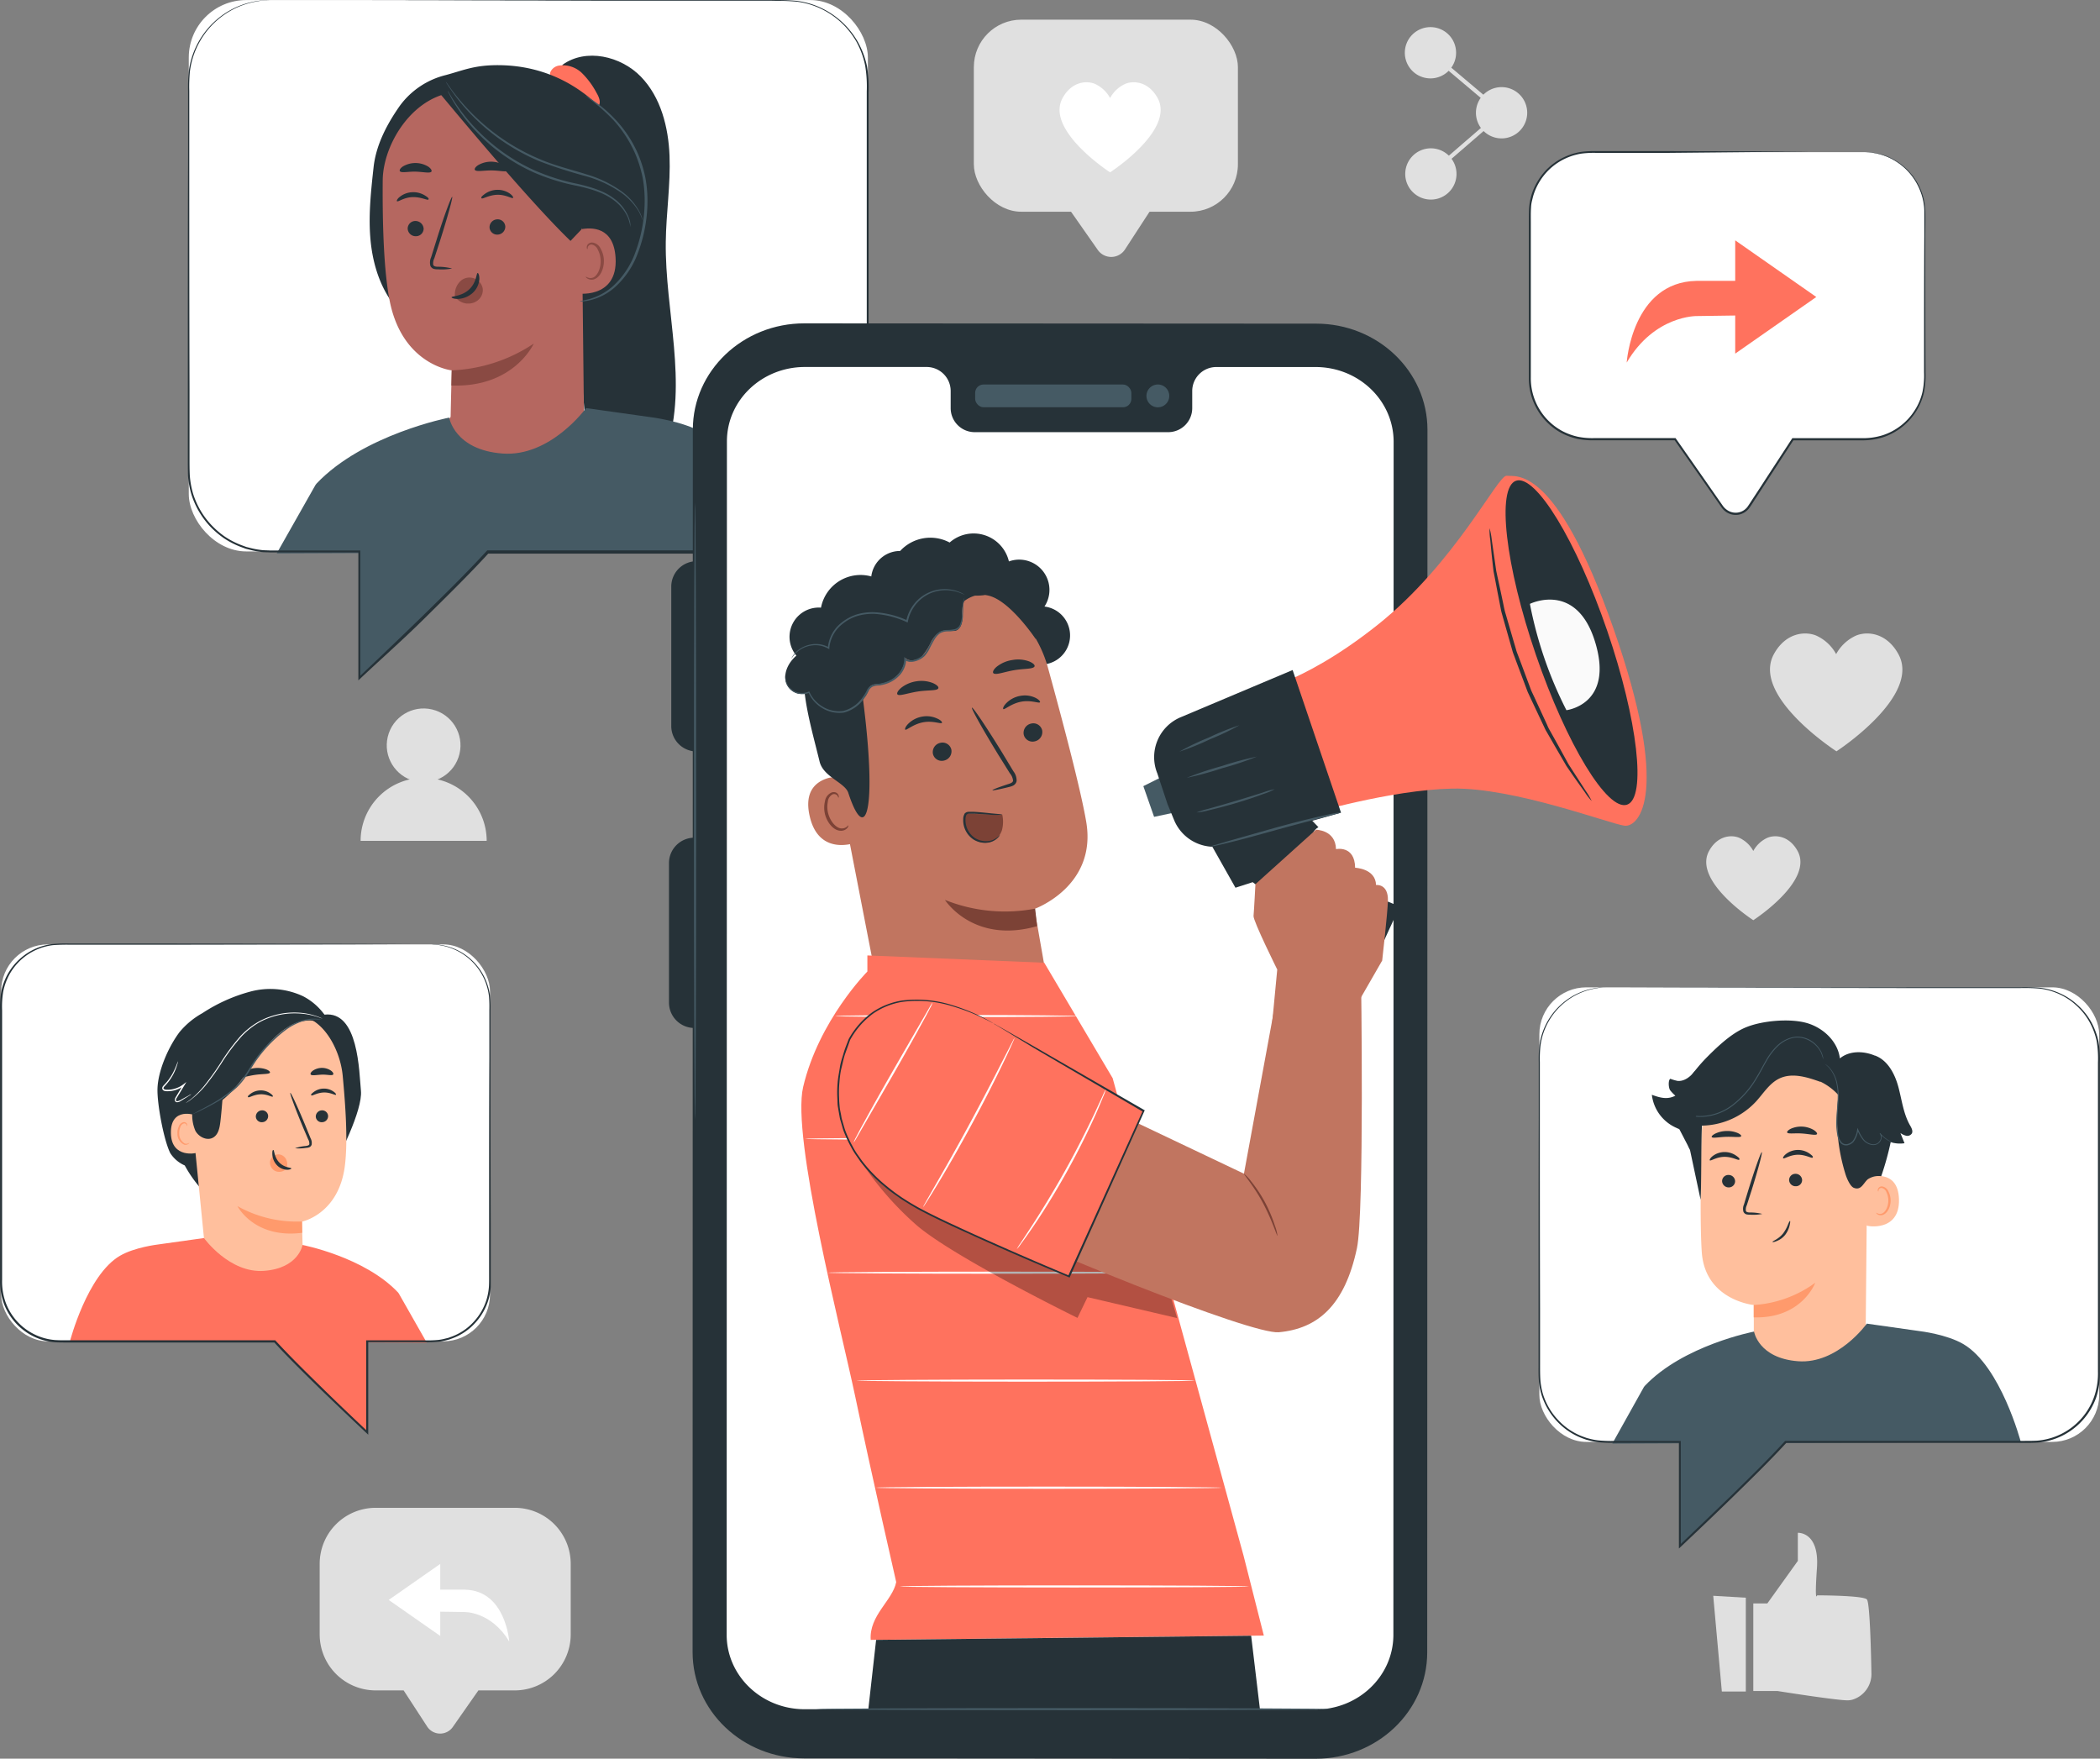 <?xml version="1.0" encoding="UTF-8" standalone="no"?>
<svg
   viewBox="0 0 462.992 387.73"
   version="1.1"
   id="svg737"
   sodipodi:docname="refer.svg"
   width="462.992"
   height="387.73"
   inkscape:version="1.2.2 (b0a8486, 2022-12-01)"
   xmlns:inkscape="http://www.inkscape.org/namespaces/inkscape"
   xmlns:sodipodi="http://sodipodi.sourceforge.net/DTD/sodipodi-0.dtd"
   xmlns="http://www.w3.org/2000/svg"
   xmlns:svg="http://www.w3.org/2000/svg">
  <rect x="0" y="0" width="462.992" height="387.73" fill="#808080" stroke="none"/>
  <defs
     id="defs741" />
  <sodipodi:namedview
     id="namedview739"
     pagecolor="#ffffff"
     bordercolor="#000000"
     borderopacity="0.25"
     inkscape:showpageshadow="2"
     inkscape:pageopacity="0.0"
     inkscape:pagecheckerboard="0"
     inkscape:deskcolor="#d1d1d1"
     showgrid="false"
     inkscape:zoom="1.0111627"
     inkscape:cx="262.56902"
     inkscape:cy="213.12099"
     inkscape:window-width="1680"
     inkscape:window-height="935"
     inkscape:window-x="0"
     inkscape:window-y="25"
     inkscape:window-maximized="1"
     inkscape:current-layer="svg737" />
  <g
     id="g2076"
     transform="scale(0.966)">
    <g
       id="freepik--background-complete--inject-2"
       transform="matrix(0.936,0,0,0.936,11.045,-34.871)">
      <path
         d="m 415.72,428.23 h 3.42 l 7.44,-10.38 V 411 c 0,0 5.28,-0.32 4.66,8.6 -0.62,8.92 0.05,6.65 0.05,6.65 0,0 11.2,0 12.13,1 0.68,0.7 1,11.83 1.1,17.86 a 6.53,6.53 0 0 1 -4.63,6.58 4.55,4.55 0 0 1 -1.2,0.16 c -2.8,0 -17.07,-2.27 -17.07,-2.27 h -5.9 z"
         style="fill:#e0e0e0"
         id="path449" />
      <polygon
         points="408.05,449.7 413.9,449.7 413.9,426.83 405.95,426.36 "
         style="fill:#e0e0e0"
         id="polygon451" />
      <path
         d="m 241.21,77.24 14.7,21 a 4,4 0 0 0 6.57,-0.11 l 14.23,-21.86 z"
         style="fill:#e0e0e0"
         id="path453" />
      <rect
         x="225.66"
         y="42.05"
         width="64.39"
         height="46.83"
         rx="11.56"
         style="fill:#e0e0e0"
         id="rect455" />
      <path
         d="m 270.47,61.16 c -2.07,-3.77 -5.49,-4.36 -7.79,-3.5 a 7.92,7.92 0 0 0 -3.8,3.5 7.92,7.92 0 0 0 -3.8,-3.5 c -2.3,-0.86 -5.72,-0.27 -7.78,3.5 -4.3,7.84 11.58,18.12 11.58,18.12 0,0 15.89,-10.28 11.59,-18.12 z"
         style="fill:#ffffff"
         id="path457" />
      <path
         d="m 79.8,404.91 h 33.91 a 13.65,13.65 0 0 1 13.65,13.65 v 17.22 a 13.65,13.65 0 0 1 -13.65,13.65 h -8.86 l -6.24,8.92 a 3.77,3.77 0 0 1 -6.25,-0.1 l -5.74,-8.82 H 79.8 A 13.65,13.65 0 0 1 66.15,435.78 V 418.56 A 13.65,13.65 0 0 1 79.8,404.91 Z"
         style="fill:#e0e0e0"
         id="path459" />
      <polygon
         points="82.98,427.37 95.55,418.59 95.55,436.15 "
         style="fill:#ffffff"
         id="polygon461" />
      <path
         d="m 112.37,437.53 c 0,0 -0.83,-12.47 -10.81,-12.66 h -6.38 v 5.36 l 6.29,0.09 c 0,0 6.53,-0.15 10.9,7.21 z"
         style="fill:#ffffff"
         id="path463" />
      <circle
         cx="91.5"
         cy="219.02"
         r="8.99"
         transform="rotate(-76.67,91.48,219.009)"
         style="fill:#e0e0e0"
         id="circle465" />
      <path
         d="m 91.5,226.92 a 15.37,15.37 0 0 0 -15.37,15.37 h 30.74 A 15.37,15.37 0 0 0 91.5,226.92 Z"
         style="fill:#e0e0e0"
         id="path467" />
      <path
         d="m 343.25,50.12 a 6.25,6.25 0 1 1 -6.25,-6.25 6.24,6.24 0 0 1 6.25,6.25 z"
         style="fill:#e0e0e0"
         id="path469" />
      <path
         d="m 360.59,64.75 a 6.25,6.25 0 1 1 -6.25,-6.25 6.25,6.25 0 0 1 6.25,6.25 z"
         style="fill:#e0e0e0"
         id="path471" />
      <path
         d="m 343.35,79.67 a 6.25,6.25 0 1 1 -6.25,-6.25 6.25,6.25 0 0 1 6.25,6.25 z"
         style="fill:#e0e0e0"
         id="path473" />
      <polygon
         points="355.11,64.75 337.43,80.05 336.77,79.29 353.57,64.76 336.68,50.51 337.32,49.74 "
         style="fill:#e0e0e0"
         id="polygon475" />
      <path
         d="m 451.1,196.75 c -2.7,-4.94 -7.18,-5.7 -10.18,-4.58 a 10.38,10.38 0 0 0 -5,4.58 10.38,10.38 0 0 0 -5,-4.58 c -3,-1.12 -7.48,-0.36 -10.18,4.58 -5.58,10.25 15.26,23.7 15.26,23.7 0,0 20.73,-13.45 15.1,-23.7 z"
         style="fill:#e0e0e0"
         id="path477" />
      <path
         d="m 426.52,244.75 c -1.93,-3.52 -5.11,-4.06 -7.26,-3.26 a 7.39,7.39 0 0 0 -3.54,3.26 7.39,7.39 0 0 0 -3.54,-3.26 c -2.14,-0.8 -5.33,-0.26 -7.25,3.26 -4,7.33 10.79,16.88 10.79,16.88 0,0 14.81,-9.55 10.8,-16.88 z"
         style="fill:#e0e0e0"
         id="path479" />
    </g>
    <g
       id="freepik--speech-bubble--inject-2"
       transform="matrix(0.936,0,0,0.936,11.045,-34.871)">
      <path
         d="m 442.75,74.35 h -66.68 a 14.81,14.81 0 0 0 -14.81,14.8 v 40.42 a 14.8,14.8 0 0 0 14.81,14.8 h 20.61 l 11.55,16.53 a 3.9,3.9 0 0 0 6.45,-0.11 l 10.68,-16.42 h 17.39 a 14.79,14.79 0 0 0 14.8,-14.8 V 89.15 a 14.8,14.8 0 0 0 -14.8,-14.8 z"
         style="fill:#ffffff"
         id="path482" />
      <path
         d="m 442.75,74.35 h 0.5 a 12,12 0 0 1 1.47,0.1 14,14 0 0 1 5.41,1.79 14.88,14.88 0 0 1 7.53,12.31 c 0.06,2.07 0,4.25 0,6.55 0,9.22 0,20.34 0.06,33 a 20.89,20.89 0 0 1 -0.38,4.83 14.64,14.64 0 0 1 -1.91,4.62 15.15,15.15 0 0 1 -8.06,6.32 16.81,16.81 0 0 1 -5.33,0.75 h -16.68 l 0.2,-0.11 -6.11,9.4 -3.15,4.85 c -0.55,0.82 -1,1.63 -1.63,2.46 a 4.15,4.15 0 0 1 -2.66,1.55 4.2,4.2 0 0 1 -3,-0.74 4.53,4.53 0 0 1 -1.09,-1.14 l -0.86,-1.24 -3.48,-5 -7.11,-10.15 0.22,0.11 H 377 a 18.94,18.94 0 0 1 -4.18,-0.35 16.4,16.4 0 0 1 -3.93,-1.45 15.13,15.13 0 0 1 -7.9,-13.51 c 0,-10.61 0,-20.84 0,-30.59 0,-2.44 0,-4.84 0,-7.22 0,-1.19 0,-2.36 0.06,-3.55 a 16.93,16.93 0 0 1 0.24,-1.76 c 0.14,-0.58 0.27,-1.15 0.45,-1.71 a 15.51,15.51 0 0 1 3.57,-5.86 15,15 0 0 1 5.69,-3.61 12.31,12.31 0 0 1 1.57,-0.47 11.21,11.21 0 0 1 1.6,-0.29 24.55,24.55 0 0 1 3.19,-0.14 H 395 l 34.92,0.09 h 9.49 2.47 0.84 c 0,0 -0.28,0 -0.84,0 h -2.47 -9.49 L 395,74.53 h -11.57 -6.15 a 23.35,23.35 0 0 0 -3.13,0.14 10.44,10.44 0 0 0 -1.56,0.29 12,12 0 0 0 -1.52,0.46 14.59,14.59 0 0 0 -5.43,3.49 14.87,14.87 0 0 0 -3.45,5.69 c -0.18,0.54 -0.3,1.1 -0.44,1.66 -0.14,0.56 -0.21,1.13 -0.23,1.7 -0.08,1.15 -0.05,2.34 -0.05,3.52 v 7.22 c 0,9.75 0,20 0,30.59 a 14.63,14.63 0 0 0 7.64,13.05 15.41,15.41 0 0 0 3.79,1.4 17.72,17.72 0 0 0 4.07,0.34 h 19.79 l 0.08,0.11 7.1,10.15 3.48,5 0.86,1.23 a 3.94,3.94 0 0 0 1,1 3.62,3.62 0 0 0 5,-0.7 c 0.54,-0.76 1.07,-1.62 1.6,-2.42 q 1.61,-2.44 3.16,-4.85 l 6.13,-9.4 0.07,-0.11 h 16.85 a 16,16 0 0 0 5.19,-0.71 14.6,14.6 0 0 0 7.83,-6.12 14,14 0 0 0 1.87,-4.48 19.89,19.89 0 0 0 0.38,-4.74 c 0,-12.65 0,-23.77 0.06,-33 0,-2.3 0,-4.49 0,-6.54 a 14.55,14.55 0 0 0 -1.34,-5.5 14.75,14.75 0 0 0 -6,-6.64 14.17,14.17 0 0 0 -5.35,-1.85 14,14 0 0 0 -1.46,-0.14 z"
         style="fill:#263238"
         id="path484" />
      <polygon
         points="431.08,109.67 411.31,95.86 411.31,123.48 "
         style="fill:#ff725e"
         id="polygon486" />
      <path
         d="m 384.85,125.66 c 0,0 1.31,-19.62 17,-19.92 h 10 v 8.44 l -9.89,0.14 c 0,0 -10.31,-0.24 -17.11,11.34 z"
         style="fill:#ff725e"
         id="path488" />
    </g>
    <g
       id="freepik--character-4--inject-2"
       transform="matrix(0.936,0,0,0.936,32.015,-34.871)">
      <rect
         x="341.16"
         y="278.01"
         width="136.51"
         height="110.84"
         rx="11.46"
         transform="rotate(180,409.41,333.425)"
         style="fill:#ffffff"
         id="rect491" />
      <path
         d="m 403.92,385.45 c -1.4,3.39 -28.47,28.84 -28.47,28.84 v -28.84 z"
         style="fill:#455a64"
         id="path493" />
      <path
         d="m 393.44,362.24 c 0,-3.5 0,-6.42 0,-6.78 0,0 -11.83,-1.12 -12.68,-12.83 -0.41,-5.66 -0.31,-17.4 -0.09,-28 a 21.87,21.87 0 0 1 20.57,-21.38 l 1.13,-0.07 c 12.25,0 19.1,10.37 18.78,22.61 l -0.43,45.93 -19.8,15.91 -1.44,-0.13 z"
         style="fill:#ffbf9d"
         id="path495" />
      <path
         d="m 393.42,355.46 a 28.39,28.39 0 0 0 15,-5.43 c 0,0 -3.21,8.79 -15,8.44 z"
         style="fill:#ff9a6c"
         id="path497" />
      <path
         d="m 400.6,319.68 c 0.23,0.24 1.59,-0.83 3.55,-0.86 1.96,-0.03 3.42,0.95 3.63,0.7 0.21,-0.25 -0.14,-0.54 -0.77,-1 a 4.9,4.9 0 0 0 -2.9,-0.87 4.75,4.75 0 0 0 -2.83,1 c -0.6,0.48 -0.79,0.92 -0.68,1.03 z"
         style="fill:#263238"
         id="path499" />
      <path
         d="m 402.05,325 a 1.57,1.57 0 0 0 1.62,1.5 1.51,1.51 0 0 0 1.55,-1.52 1.59,1.59 0 0 0 -1.62,-1.51 1.52,1.52 0 0 0 -1.55,1.53 z"
         style="fill:#263238"
         id="path501" />
      <path
         d="m 395.51,333.25 a 12.06,12.06 0 0 0 -3,-0.35 c -0.46,0 -0.9,-0.08 -1,-0.39 a 2.37,2.37 0 0 1 0.23,-1.39 c 0.36,-1.13 0.74,-2.33 1.15,-3.58 1.59,-5.1 2.71,-9.29 2.5,-9.35 -0.21,-0.06 -1.66,4 -3.25,9.13 -0.38,1.25 -0.75,2.45 -1.09,3.6 a 2.66,2.66 0 0 0 -0.13,1.82 1.15,1.15 0 0 0 0.79,0.63 3.27,3.27 0 0 0 0.79,0.06 11.06,11.06 0 0 0 3.01,-0.18 z"
         style="fill:#263238"
         id="path503" />
      <path
         d="m 401.57,313.38 c 0.19,0.44 1.76,0.13 3.64,0.26 1.88,0.13 3.42,0.55 3.64,0.13 0.1,-0.19 -0.19,-0.6 -0.82,-1 a 6.15,6.15 0 0 0 -5.54,-0.3 c -0.67,0.33 -1,0.71 -0.92,0.91 z"
         style="fill:#263238"
         id="path505" />
      <path
         d="m 383.18,314.5 c 0.2,0.36 1.74,0 3.59,-0.05 1.85,-0.05 3.39,0.22 3.59,-0.15 0.09,-0.17 -0.21,-0.49 -0.85,-0.78 a 6.49,6.49 0 0 0 -2.74,-0.49 6.62,6.62 0 0 0 -2.74,0.64 c -0.64,0.33 -0.94,0.66 -0.85,0.83 z"
         style="fill:#263238"
         id="path507" />
      <path
         d="m 420.7,324.52 c 0.19,-0.1 7.91,-2.87 8.14,5.16 0.23,8.03 -7.89,6.6 -7.91,6.37 -0.02,-0.23 -0.23,-11.53 -0.23,-11.53 z"
         style="fill:#ffbf9d"
         id="path509" />
      <path
         d="m 423.3,332.94 c 0,0 0.14,0.1 0.38,0.2 a 1.4,1.4 0 0 0 1.05,0 c 0.84,-0.34 1.51,-1.7 1.51,-3.15 a 4.66,4.66 0 0 0 -0.44,-2 1.64,1.64 0 0 0 -1.09,-1.05 0.7,0.7 0 0 0 -0.81,0.41 c -0.1,0.23 0,0.38 -0.09,0.4 -0.09,0.02 -0.18,-0.13 -0.12,-0.46 a 0.94,0.94 0 0 1 0.3,-0.52 1,1 0 0 1 0.77,-0.22 2,2 0 0 1 1.5,1.2 4.86,4.86 0 0 1 0.54,2.23 c 0,1.62 -0.79,3.15 -1.94,3.52 a 1.5,1.5 0 0 1 -1.29,-0.17 c -0.25,-0.2 -0.3,-0.33 -0.27,-0.39 z"
         style="fill:#ff9a6c"
         id="path511" />
      <path
         d="m 398,340.08 c -0.09,-0.2 1.49,-0.65 2.62,-2.12 a 8.94,8.94 0 0 0 1.14,-2.08 c 0.24,-0.58 0.42,-0.94 0.51,-0.91 0.09,0.03 0.05,0.42 -0.08,1 a 6,6 0 0 1 -1.07,2.34 4.84,4.84 0 0 1 -2.07,1.54 c -0.62,0.29 -1.05,0.3 -1.05,0.23 z"
         style="fill:#263238"
         id="path513" />
      <path
         d="m 431.54,311.66 c -1.64,-2.86 -2,-6.24 -2.86,-9.41 -0.86,-3.17 -2.59,-6.47 -5.67,-7.61 h -0.07 c -2.77,-1.16 -6.2,-1.22 -8.51,0.69 -0.51,-4.18 -4.12,-7.54 -8.18,-8.66 -4.06,-1.12 -10.6,-0.56 -14.53,1 -3,1.17 -6,3.63 -9.58,7.24 a 39.84,39.84 0 0 0 -4.16,4.91 l -3.68,10.88 3,5.77 c 0.18,0.4 0.36,0.79 0.58,1.18 v 0 l 2.58,12.12 c 0.22,-3.29 0.13,-14.76 0.34,-18.05 a 18.43,18.43 0 0 0 13.18,-5.88 c 1.82,-2 3.27,-4.45 5.69,-5.61 3.13,-1.5 6.81,-0.33 10.07,0.84 l -0.14,-0.12 a 14.56,14.56 0 0 1 4.49,3.33 45.64,45.64 0 0 0 1.73,19.36 c 0.3,0.94 1.11,2.88 2,3.24 1.8,0.72 2.31,-1.11 3.4,-2.07 a 4.77,4.77 0 0 1 3.29,-0.76 70.34,70.34 0 0 0 2.31,-8.31 7.28,7.28 0 0 0 3.37,0.27 l -1,-2.49 a 3.83,3.83 0 0 0 1.43,0.67 1.31,1.31 0 0 0 1.37,-0.58 c 0.3,-0.61 -0.11,-1.36 -0.45,-1.95 z"
         style="fill:#263238"
         id="path515" />
      <path
         d="m 410.73,296.65 a 9.8,9.8 0 0 1 1.16,1.09 8.44,8.44 0 0 1 1.75,3.91 14.57,14.57 0 0 1 0.26,3 c 0,1.08 -0.11,2.23 -0.21,3.45 a 31.84,31.84 0 0 0 -0.14,3.84 15.81,15.81 0 0 0 0.24,2 4.27,4.27 0 0 0 0.8,2 1.79,1.79 0 0 0 1.65,0.58 2.69,2.69 0 0 0 1.5,-0.82 6.1,6.1 0 0 0 1.16,-3 h -0.24 a 9.74,9.74 0 0 0 1.39,2.47 3.46,3.46 0 0 0 2.26,1.27 2.25,2.25 0 0 0 1.21,-0.19 2,2 0 0 0 0.83,-0.8 2,2 0 0 0 0.26,-1 1.42,1.42 0 0 0 -0.36,-0.92 l -0.13,0.11 a 7.69,7.69 0 0 0 2.49,1.92 6.76,6.76 0 0 0 0.78,0.31 0.87,0.87 0 0 0 0.28,0.07 l -0.26,-0.11 c -0.18,-0.08 -0.43,-0.18 -0.76,-0.35 a 7.94,7.94 0 0 1 -2.4,-1.95 l -0.12,0.11 a 1.51,1.51 0 0 1 0.05,1.74 1.72,1.72 0 0 1 -0.75,0.71 2,2 0 0 1 -1.1,0.16 3.27,3.27 0 0 1 -2.09,-1.2 9.91,9.91 0 0 1 -1.35,-2.42 l -0.16,-0.38 -0.08,0.4 a 6,6 0 0 1 -1.11,2.84 2.41,2.41 0 0 1 -1.34,0.73 1.48,1.48 0 0 1 -1.4,-0.49 3.88,3.88 0 0 1 -0.74,-1.85 13.54,13.54 0 0 1 -0.24,-2 33.79,33.79 0 0 1 0.12,-3.81 c 0.09,-1.22 0.19,-2.38 0.19,-3.47 a 14.86,14.86 0 0 0 -0.3,-3 8.26,8.26 0 0 0 -1.86,-3.94 4.9,4.9 0 0 0 -1.24,-1.01 z"
         style="fill:#455a64"
         id="path517" />
      <path
         d="m 374.37,307.58 c 0,0 0,0 0.09,0.08 l 0.29,0.22 a 4.19,4.19 0 0 0 0.49,0.32 5.71,5.71 0 0 0 0.71,0.38 10.4,10.4 0 0 0 5,1 13.28,13.28 0 0 0 7.1,-2.52 23,23 0 0 0 6.16,-6.92 c 0.87,-1.4 1.58,-2.85 2.36,-4.18 a 15.75,15.75 0 0 1 2.67,-3.53 8,8 0 0 1 3.4,-2 5.74,5.74 0 0 1 1.78,-0.18 6.06,6.06 0 0 1 1.62,0.34 6.71,6.71 0 0 1 2.42,1.5 6.46,6.46 0 0 1 1.3,1.73 9,9 0 0 1 0.59,1.76 1.09,1.09 0 0 0 0,-0.12 c 0,-0.1 0,-0.22 0,-0.36 a 6.75,6.75 0 0 0 -0.43,-1.33 6.67,6.67 0 0 0 -1.29,-1.79 6.49,6.49 0 0 0 -4.14,-1.94 5.62,5.62 0 0 0 -1.85,0.18 8.18,8.18 0 0 0 -3.52,2 15.58,15.58 0 0 0 -2.72,3.57 c -0.79,1.35 -1.5,2.79 -2.37,4.18 a 23,23 0 0 1 -6.07,6.86 13.24,13.24 0 0 1 -7,2.53 10.65,10.65 0 0 1 -4.95,-0.87 c -1.11,-0.49 -1.62,-0.95 -1.64,-0.91 z"
         style="fill:#455a64"
         id="path519" />
      <path
         d="m 382.71,320.18 c 0.23,0.24 1.6,-0.83 3.56,-0.85 1.96,-0.02 3.41,0.95 3.62,0.7 0.21,-0.25 -0.13,-0.55 -0.77,-1 a 4.9,4.9 0 0 0 -2.9,-0.87 4.8,4.8 0 0 0 -2.83,1 c -0.59,0.47 -0.79,0.92 -0.68,1.02 z"
         style="fill:#263238"
         id="path521" />
      <path
         d="m 385.71,325.27 a 1.59,1.59 0 0 0 1.62,1.51 1.52,1.52 0 0 0 1.55,-1.53 1.58,1.58 0 0 0 -1.62,-1.5 1.51,1.51 0 0 0 -1.55,1.52 z"
         style="fill:#263238"
         id="path523" />
      <path
         d="m 379,298.47 c -1,1.32 -2.53,2.52 -4.17,2.34 a 12,12 0 0 1 -1.75,-0.51 c -0.57,0.35 -0.44,2.31 0,2.85 a 10.07,10.07 0 0 0 1.23,1.27 c -1.93,1 -3.68,0.53 -5.73,-0.22 a 10.08,10.08 0 0 0 6,8.07 3.54,3.54 0 0 0 3.23,0.06 4,4 0 0 0 1.43,-2.52 44.4,44.4 0 0 0 1.44,-10.76 z"
         style="fill:#263238"
         id="path525" />
      <path
         d="m 366.64,375.46 0.21,-0.27 c 9.38,-9.93 26.65,-13.25 26.65,-13.25 0,0 1.06,6.5 10.74,7.23 C 413.92,369.9 421,360 421,360 l 13,1.84 c 0,0 6.5,0.77 10.54,3.15 9.12,5.36 14,23.85 14,23.85 l -99.6,0.41 z"
         style="fill:#455a64"
         id="path527" />
      <path
         d="m 357.53,278 -0.7,0.05 -0.86,0.06 c -0.34,0 -0.73,0.11 -1.18,0.18 a 16.06,16.06 0 0 0 -7.22,3.2 16.34,16.34 0 0 0 -3.86,4.31 16.15,16.15 0 0 0 -2.3,6.53 29.53,29.53 0 0 0 -0.14,3.92 c 0,1.35 0,2.76 0,4.2 0,2.9 0,6 0,9.22 0,13 0,28.68 0.05,46.59 q 0,6.72 0,13.84 c 0,1.18 0,2.38 0.07,3.56 a 17,17 0 0 0 0.64,3.52 16.12,16.12 0 0 0 3.64,6.26 15.67,15.67 0 0 0 6.15,4.13 l 0.89,0.32 0.92,0.24 a 14.8,14.8 0 0 0 1.88,0.34 32.9,32.9 0 0 0 3.87,0.14 h 16.26 v 0.23 c 0,8.05 0,16.64 0,25.45 l -0.41,-0.18 q 6.32,-6 12.83,-12.3 c 4.32,-4.24 8.74,-8.54 12.95,-13.14 l 0.08,-0.08 h 58.33 c 1.07,0 2.13,0 3.17,-0.06 a 16.1,16.1 0 0 0 13.88,-10.83 17.58,17.58 0 0 0 0.89,-6 v -6.2 c 0,-16.35 0,-32.13 0,-47.16 q 0,-11.26 0,-22 a 26,26 0 0 0 -0.32,-5.24 16.82,16.82 0 0 0 -1.82,-4.79 15.69,15.69 0 0 0 -3.17,-3.93 15.49,15.49 0 0 0 -4.14,-2.73 15.87,15.87 0 0 0 -4.7,-1.33 43.51,43.51 0 0 0 -4.85,-0.14 h -9.49 -17.84 l -53.83,-0.08 -14.64,-0.05 h -3.81 -1.29 1.29 3.81 14.64 l 53.83,-0.08 h 17.84 9.49 a 45.16,45.16 0 0 1 4.91,0.14 16.24,16.24 0 0 1 4.82,1.36 15.87,15.87 0 0 1 4.26,2.8 16.16,16.16 0 0 1 3.26,4 17.44,17.44 0 0 1 1.87,4.92 25.73,25.73 0 0 1 0.34,5.33 q 0,10.68 0,22 c 0,15 0,30.81 0,47.16 v 6.16 a 18.22,18.22 0 0 1 -0.91,6.2 16.62,16.62 0 0 1 -14.22,10.96 c -1.09,0.08 -2.16,0.08 -3.22,0.07 h -58.21 l 0.19,-0.08 c -4.24,4.61 -8.66,8.91 -13,13.15 -4.34,4.24 -8.64,8.33 -12.85,12.3 l -0.42,0.39 v -0.57 c 0,-8.81 0,-17.4 0,-25.45 l 0.24,0.24 h -16 a 30.44,30.44 0 0 1 -3.93,-0.14 12.49,12.49 0 0 1 -1.92,-0.36 l -0.95,-0.24 -0.92,-0.33 a 16.25,16.25 0 0 1 -6.32,-4.25 16.78,16.78 0 0 1 -3.72,-6.44 17.1,17.1 0 0 1 -0.65,-3.61 c -0.09,-1.22 -0.06,-2.41 -0.06,-3.59 q 0,-7.12 0,-13.84 c 0,-17.91 0,-33.61 0.05,-46.59 0,-3.25 0,-6.32 0,-9.22 0,-1.44 0,-2.85 0,-4.2 a 30.08,30.08 0 0 1 0.15,-3.95 16.44,16.44 0 0 1 6.29,-10.93 16,16 0 0 1 7.3,-3.16 c 0.45,-0.06 0.84,-0.14 1.19,-0.16 h 0.86 z"
         style="fill:#263238"
         id="path529" />
    </g>
    <g
       id="freepik--character-3--inject-2"
       transform="matrix(0.936,0,0,0.936,11.045,-34.871)">
      <rect
         x="34.23"
         y="37.27"
         width="165.59"
         height="134.44"
         rx="14.01"
         transform="rotate(180,117.025,104.49)"
         style="fill:#ffffff"
         id="rect532" />
      <path
         d="m 110.37,167.6 c -1.7,4.11 -34.54,35 -34.54,35 v -35 z"
         style="fill:#455a64"
         id="path534" />
      <path
         d="m 150.54,96.27 c 0.08,-7 1.19,-14 0.92,-21 -0.27,-7 -2.12,-14.31 -7,-19.33 -4.88,-5.02 -13.38,-7 -19.1,-2.89 l -1.17,6 q 3.38,40.57 6.76,81.13 c 0.29,3.55 0.61,7.21 2.23,10.38 1.62,3.17 4.86,5.8 8.42,5.58 4.65,-0.28 7.71,-5 9.15,-9.43 5.25,-16.13 -0.42,-33.53 -0.21,-50.44 z"
         style="fill:#263238"
         id="path536" />
      <path
         d="m 133.67,59.91 a 19.8,19.8 0 0 0 -3.56,-4.83 6.71,6.71 0 0 0 -5.52,-1.85 2.79,2.79 0 0 0 -2.19,1.6 c -0.31,0.9 0.35,2.09 1.3,2 l 0.2,0.17 c 2.1,1.86 4.23,3.68 6.41,5.45 a 5.44,5.44 0 0 0 1.78,1.11 1.9,1.9 0 0 0 2,-0.42 c 0.74,-0.86 0.17,-2.22 -0.42,-3.23 z"
         style="fill:#ff725e"
         id="path538" />
      <path
         d="m 137.63,66.8 c -7,-8.55 -16.37,-13.46 -27.41,-13.65 -6.22,-0.1 -8.8,1.19 -13.28,2.4 A 19.7,19.7 0 0 0 85.73,63 c -3.17,4.51 -5.84,9.56 -6.44,15.05 -0.6,5.49 -1.24,11.26 -0.81,16.95 0.43,5.69 2,11.34 5.28,15.93 l 14.38,2.49 c 7.94,0.27 16,0.53 23.72,-1.28 7.72,-1.81 15.26,-6 19.4,-12.75 5.74,-9.46 3.36,-24.05 -3.63,-32.59 z"
         style="fill:#263238"
         id="path540" />
      <path
         d="m 98.08,138.9 c 0.1,-5 0.27,-11.37 0.27,-11.34 0,0.03 -11.72,-1.29 -15,-16.32 -1.61,-7.47 -1.91,-19.85 -1.83,-30 0.07,-9.12 7.84,-21.55 19.11,-21.59 l 5,-0.58 19.16,7.62 a 5.35,5.35 0 0 1 5.07,5.15 l 0.72,66.07 -12.28,20.51 -22,-17 z"
         style="fill:#b56760"
         id="path542" />
      <path
         d="m 105.92,107.73 a 3.17,3.17 0 0 0 -1.1,-2 3.28,3.28 0 0 0 -4,-0.22 4.37,4.37 0 0 0 -1.66,4.11 v 0 a 4,4 0 0 0 2.85,1.65 h 0.53 a 3.6,3.6 0 0 0 2.41,-1 3.18,3.18 0 0 0 0.97,-2.54 z"
         style="fill:#8a4a43"
         id="path544" />
      <path
         d="m 87.61,93 a 1.93,1.93 0 0 0 2,1.85 A 1.86,1.86 0 0 0 91.5,93 2,2 0 0 0 89.5,91.14 1.86,1.86 0 0 0 87.61,93 Z"
         style="fill:#263238"
         id="path546" />
      <path
         d="m 85,86.32 c 0.26,0.24 1.67,-0.93 3.76,-1 2.09,-0.07 3.69,0.85 3.9,0.59 0.21,-0.26 -0.17,-0.57 -0.86,-1 a 5.32,5.32 0 0 0 -3.14,-0.78 5.16,5.16 0 0 0 -3,1.14 c -0.6,0.47 -0.79,0.94 -0.66,1.05 z"
         style="fill:#263238"
         id="path548" />
      <path
         d="M 98.44,102.73 A 13.53,13.53 0 0 0 95,102.3 c -0.54,0 -1.05,-0.11 -1.16,-0.46 a 2.68,2.68 0 0 1 0.27,-1.61 l 1.35,-4.15 c 1.88,-5.91 3.21,-10.76 3,-10.83 -0.21,-0.07 -2,4.65 -3.83,10.57 L 93.32,100 a 3.07,3.07 0 0 0 -0.16,2.11 1.31,1.31 0 0 0 0.92,0.73 3.4,3.4 0 0 0 0.91,0.08 13.71,13.71 0 0 0 3.45,-0.19 z"
         style="fill:#263238"
         id="path550" />
      <path
         d="m 98.35,127.56 a 38.7,38.7 0 0 0 20,-6.53 c 0,0 -4.83,10.8 -20.08,10.22 z"
         style="fill:#8a4a43"
         id="path552" />
      <path
         d="m 104.67,103.83 c -0.34,0 -0.22,2.27 -2.07,4 -1.85,1.73 -4.29,1.6 -4.29,1.92 0,0.15 0.56,0.41 1.59,0.39 a 5.72,5.72 0 0 0 3.58,-1.48 5,5 0 0 0 1.6,-3.33 c 0.03,-0.97 -0.25,-1.52 -0.41,-1.5 z"
         style="fill:#263238"
         id="path554" />
      <path
         d="m 85.71,79 c 0.38,0.49 2,0.06 3.84,0.11 1.84,0.05 3.46,0.46 3.84,0 0.17,-0.24 -0.06,-0.72 -0.73,-1.2 a 6,6 0 0 0 -6.2,-0.08 c -0.68,0.45 -0.92,0.93 -0.75,1.17 z"
         style="fill:#263238"
         id="path556" />
      <path
         d="m 111.41,92.46 a 1.94,1.94 0 0 1 -1.84,2 1.86,1.86 0 0 1 -2,-1.72 1.94,1.94 0 0 1 1.84,-2 1.86,1.86 0 0 1 2,1.72 z"
         style="fill:#263238"
         id="path558" />
      <path
         d="m 113.3,85.51 c -0.24,0.26 -1.73,-0.81 -3.82,-0.76 -2.09,0.05 -3.61,1.11 -3.85,0.86 -0.24,-0.25 0.13,-0.57 0.79,-1.07 a 5.35,5.35 0 0 1 3.07,-1 5.19,5.19 0 0 1 3.05,0.93 c 0.65,0.47 0.88,0.93 0.76,1.04 z"
         style="fill:#263238"
         id="path560" />
      <path
         d="m 112,78.81 c -0.4,0.48 -2,0 -4,0 -2,0 -3.58,0.38 -4,-0.11 -0.17,-0.24 0.08,-0.72 0.79,-1.18 a 6.32,6.32 0 0 1 6.4,0.06 c 0.81,0.51 1.03,0.99 0.81,1.23 z"
         style="fill:#263238"
         id="path562" />
      <path
         d="m 127.31,97.32 c -0.06,-1.13 1.09,-3.87 2.2,-4.1 3,-0.63 8.33,-0.68 8.79,6.87 0.64,10.33 -9.86,8.84 -9.9,8.55 -0.04,-0.29 -0.89,-7.43 -1.09,-11.32 z"
         style="fill:#b56760"
         id="path564" />
      <path
         d="m 131,104.69 c 0,0 0.19,0.11 0.5,0.23 a 1.82,1.82 0 0 0 1.35,0 c 1.06,-0.47 1.87,-2.26 1.81,-4.12 a 5.9,5.9 0 0 0 -0.66,-2.6 2.08,2.08 0 0 0 -1.44,-1.3 0.92,0.92 0 0 0 -1,0.56 c -0.12,0.3 0,0.5 -0.1,0.52 -0.1,0.02 -0.23,-0.16 -0.17,-0.59 a 1.12,1.12 0 0 1 0.36,-0.67 1.4,1.4 0 0 1 1,-0.33 2.56,2.56 0 0 1 2,1.49 6,6 0 0 1 0.8,2.84 c 0.06,2.09 -0.88,4.1 -2.35,4.62 a 1.89,1.89 0 0 1 -1.66,-0.17 c -0.39,-0.23 -0.44,-0.46 -0.44,-0.48 z"
         style="fill:#8a4a43"
         id="path566" />
      <path
         d="M 129.93,93.25 127.31,96 C 116,85.12 93.82,58 95.06,59.58 a 32.91,32.91 0 0 1 16.19,-1.76 c 8.43,1.44 24.41,5.65 24.17,15.59 -0.24,9.94 -5.49,19.84 -5.49,19.84 z"
         style="fill:#263238"
         id="path568" />
      <path
         d="m 144.94,91 a 2.64,2.64 0 0 0 -0.16,-0.6 10,10 0 0 0 -0.7,-1.63 15,15 0 0 0 -4.32,-4.86 28.25,28.25 0 0 0 -8.69,-4.18 c -3.46,-1.12 -7.35,-2 -11.17,-3.64 a 51.12,51.12 0 0 1 -10.21,-5.71 52.59,52.59 0 0 1 -7.2,-6.3 56,56 0 0 1 -4.17,-4.95 l -1,-1.42 a 3.87,3.87 0 0 0 -0.38,-0.48 2.06,2.06 0 0 0 0.29,0.54 c 0.22,0.34 0.53,0.85 1,1.48 a 46.57,46.57 0 0 0 4.06,5.08 50.21,50.21 0 0 0 7.19,6.44 49.77,49.77 0 0 0 10.29,5.81 114.65,114.65 0 0 0 11.23,3.62 28.68,28.68 0 0 1 8.62,4 15.63,15.63 0 0 1 4.36,4.66 c 0.68,1.3 0.91,2.14 0.96,2.14 z"
         style="fill:#455a64"
         id="path570" />
      <path
         d="m 141.93,92.59 a 5.29,5.29 0 0 0 -0.4,-2.25 10.53,10.53 0 0 0 -3.88,-4.87 c -2.15,-1.61 -5.23,-2.6 -8.62,-3.38 a 50.45,50.45 0 0 1 -10.71,-3.4 45,45 0 0 1 -9.55,-5.89 46.69,46.69 0 0 1 -6.55,-6.44 50.36,50.36 0 0 1 -3.65,-5 L 97.7,59.9 a 2.41,2.41 0 0 0 -0.34,-0.49 2.27,2.27 0 0 0 0.24,0.54 l 0.8,1.5 a 42,42 0 0 0 3.53,5.15 45.7,45.7 0 0 0 6.53,6.58 45,45 0 0 0 9.64,6 49.7,49.7 0 0 0 10.82,3.39 c 3.38,0.74 6.4,1.68 8.52,3.21 a 10.71,10.71 0 0 1 3.9,4.63 12.43,12.43 0 0 1 0.59,2.18 z"
         style="fill:#455a64"
         id="path572" />
      <path
         d="m 129.59,110.74 c 0,-0.07 0.88,-0.19 2.41,-0.59 a 14.78,14.78 0 0 0 5.78,-3.23 20.77,20.77 0 0 0 5.37,-8.21 36.47,36.47 0 0 0 2.24,-11.92 31.37,31.37 0 0 0 -0.5,-6.27 30.41,30.41 0 0 0 -1.72,-5.59 29.69,29.69 0 0 0 -5.35,-8.34 48.47,48.47 0 0 0 -6.93,-6 2.26,2.26 0 0 1 0.57,0.29 c 0.36,0.23 0.91,0.53 1.56,1 a 31.27,31.27 0 0 1 5.16,4.44 29.4,29.4 0 0 1 5.57,8.41 29.88,29.88 0 0 1 1.79,5.72 30.51,30.51 0 0 1 0.53,6.4 35.86,35.86 0 0 1 -2.34,12.13 20.86,20.86 0 0 1 -5.64,8.36 14.24,14.24 0 0 1 -6,3.12 12,12 0 0 1 -1.83,0.29 2.38,2.38 0 0 1 -0.67,-0.01 z"
         style="fill:#455a64"
         id="path574" />
      <path
         d="m 65.14,155.48 0.26,-0.33 c 11.38,-12 32.33,-16.07 32.33,-16.07 0,0 1.28,7.88 13,8.76 11.72,0.88 20.37,-11.08 20.37,-11.08 l 15.67,2.2 c 0,0 7.88,0.93 12.79,3.81 11.06,6.51 16.93,28.94 16.93,28.94 L 55.67,172.2 Z"
         style="fill:#455a64"
         id="path576" />
      <path
         d="m 54.09,37.27 -0.84,0.06 -1,0.06 c -0.41,0 -0.89,0.14 -1.43,0.22 A 19.57,19.57 0 0 0 42,41.49 19.84,19.84 0 0 0 34.51,54.65 38.71,38.71 0 0 0 34.35,59.4 c 0,1.65 0,3.35 0,5.11 0,3.51 0,7.24 0,11.17 0,15.75 0,34.8 0.06,56.52 q 0,8.15 0,16.79 c 0,1.43 0,2.89 0.08,4.32 a 20.93,20.93 0 0 0 0.78,4.28 19.69,19.69 0 0 0 4.42,7.62 20.42,20.42 0 0 0 3.41,2.94 20,20 0 0 0 4.07,2.07 l 1.08,0.4 1.12,0.28 a 17.62,17.62 0 0 0 2.28,0.43 c 0.77,0.12 1.55,0.1 2.33,0.15 h 22.08 v 0.24 c 0,9.75 0,20.17 0,30.86 l -0.41,-0.18 q 7.66,-7.23 15.57,-14.92 c 5.24,-5.14 10.6,-10.36 15.71,-15.94 l 0.08,-0.08 h 70.73 c 1.3,0 2.59,0 3.85,-0.09 a 19.56,19.56 0 0 0 16.89,-13.17 21.43,21.43 0 0 0 1.07,-7.33 v -7.47 c 0,-19.84 0,-39 0,-57.21 q 0,-13.66 0,-26.64 a 31.21,31.21 0 0 0 -0.4,-6.36 20.59,20.59 0 0 0 -2.15,-5.82 19.79,19.79 0 0 0 -8.89,-8.11 19.26,19.26 0 0 0 -5.71,-1.61 52.6,52.6 0 0 0 -5.89,-0.17 H 165 143.36 L 78,37.37 H 60.24 55.62 54.05 55.62 60.24 78 l 65.3,-0.08 h 21.64 11.51 a 54,54 0 0 1 5.94,0.17 19.44,19.44 0 0 1 5.84,1.64 20.28,20.28 0 0 1 9.09,8.28 21.14,21.14 0 0 1 2.28,6 32.42,32.42 0 0 1 0.4,6.45 q 0,13 0,26.64 c 0,18.23 0,37.37 0,57.21 v 7.47 a 21.8,21.8 0 0 1 -1.1,7.5 20.07,20.07 0 0 1 -17.33,13.52 c -1.31,0.09 -2.6,0.09 -3.89,0.08 h -70.55 l 0.19,-0.08 c -5.13,5.59 -10.49,10.81 -15.74,16 -5.25,5.19 -10.47,9.77 -15.58,14.59 l -0.42,0.4 v -0.58 c 0,-10.69 0,-21.11 0,-30.86 l 0.24,0.23 H 54 c -0.8,-0.06 -1.6,0 -2.38,-0.16 a 18.07,18.07 0 0 1 -2.33,-0.44 L 48.14,171.06 47,170.64 a 20.55,20.55 0 0 1 -4.15,-2.12 21.46,21.46 0 0 1 -3.5,-3 20.32,20.32 0 0 1 -4.5,-7.79 22,22 0 0 1 -0.8,-4.37 C 34,151.87 34,150.43 34,149 q 0,-8.64 0,-16.79 c 0,-21.72 0,-40.77 0.06,-56.52 0,-3.93 0,-7.66 0,-11.17 0,-1.76 0,-3.46 0,-5.11 a 39.42,39.42 0 0 1 0.18,-4.78 20,20 0 0 1 7.62,-13.25 19.5,19.5 0 0 1 8.85,-3.84 c 0.54,-0.07 1,-0.16 1.44,-0.19 l 1,-0.05 z"
         style="fill:#263238"
         id="path578" />
    </g>
    <g
       id="freepik--character-2--inject-2"
       transform="matrix(0.936,0,0,0.936,-17.174,-34.871)">
      <rect
         x="18.63"
         y="267.53"
         width="119.2"
         height="96.78"
         rx="11.41"
         style="fill:#ffffff"
         id="rect581" />
      <path
         d="m 83,361.35 c 1.22,3 24.87,25.18 24.87,25.18 v -25.18 z"
         style="fill:#ff725e"
         id="path583" />
      <path
         d="m 99.63,289 a 14.9,14.9 0 0 0 -7.4,-8.84 18.87,18.87 0 0 0 -12.7,-1.16 40.1,40.1 0 0 0 -11.82,5.29 19.57,19.57 0 0 0 -5.59,4.63 c -2.67,3.55 -5.23,9.34 -5.37,13.78 -0.12,3.59 1.51,12.52 3.12,15.73 a 8,8 0 0 0 3.53,3 30.44,30.44 0 0 0 6.73,8.41 q 1.14,-3.64 2.29,-7.29 z"
         style="fill:#263238"
         id="path585" />
      <path
         d="m 97.44,284.66 -7.1,-1.06 c 4.12,9.08 5.77,30.08 8.26,39.74 2.49,-3.85 8.21,-15.53 7.76,-20.1 -0.45,-4.57 -0.55,-19.6 -8.92,-18.58 z"
         style="fill:#263238"
         id="path587" />
      <path
         d="m 64.39,300.92 a 12.07,12.07 0 0 1 8.76,-11.37 l 16.15,-4.61 c 7,-1 11.94,7.55 12.61,14.59 0.73,7.82 1.28,16.09 0.53,22 -1.5,11.82 -10.47,13.6 -10.47,13.6 0,0 0.16,5.59 0.25,9 l -2.63,15.39 -21.29,-18.18 -4,-40.28 c 0.04,-0.2 0.08,0.13 0.09,-0.14 z"
         style="fill:#ffbf9d"
         id="path589" />
      <path
         d="m 98.35,309.32 a 1.49,1.49 0 0 1 -1.4,1.56 1.44,1.44 0 0 1 -1.6,-1.31 1.52,1.52 0 0 1 1.4,-1.57 1.45,1.45 0 0 1 1.6,1.32 z"
         style="fill:#263238"
         id="path591" />
      <path
         d="m 100.27,304.19 c -0.18,0.2 -1.35,-0.61 -3,-0.55 -1.65,0.06 -2.79,0.9 -3,0.7 -0.21,-0.2 0.09,-0.44 0.6,-0.84 a 4.18,4.18 0 0 1 2.37,-0.81 4,4 0 0 1 2.37,0.69 c 0.57,0.37 0.75,0.72 0.66,0.81 z"
         style="fill:#263238"
         id="path593" />
      <path
         d="m 83.73,309.32 a 1.49,1.49 0 0 1 -1.4,1.56 1.44,1.44 0 0 1 -1.6,-1.31 1.52,1.52 0 0 1 1.41,-1.57 1.44,1.44 0 0 1 1.59,1.32 z"
         style="fill:#263238"
         id="path595" />
      <path
         d="m 84.86,304.63 c -0.19,0.2 -1.35,-0.61 -3,-0.55 -1.65,0.06 -2.78,0.9 -3,0.7 -0.22,-0.2 0.09,-0.44 0.6,-0.84 a 4.18,4.18 0 0 1 2.37,-0.81 4,4 0 0 1 2.37,0.69 c 0.56,0.37 0.8,0.72 0.66,0.81 z"
         style="fill:#263238"
         id="path597" />
      <path
         d="m 90.29,317.23 a 11.28,11.28 0 0 1 2.63,-0.55 c 0.41,-0.06 0.8,-0.15 0.86,-0.44 a 2.14,2.14 0 0 0 -0.31,-1.22 c -0.42,-1 -0.86,-2 -1.33,-3.12 -1.84,-4.44 -3.18,-8.1 -3,-8.17 0.18,-0.07 1.81,3.47 3.65,7.91 l 1.28,3.14 a 2.42,2.42 0 0 1 0.26,1.62 1.05,1.05 0 0 1 -0.66,0.63 2.93,2.93 0 0 1 -0.7,0.12 10.49,10.49 0 0 1 -2.68,0.08 z"
         style="fill:#263238"
         id="path599" />
      <path
         d="m 76.25,331.35 c 0,0 4.06,8 15.79,6.5 L 92,335.09 a 29.64,29.64 0 0 1 -15.75,-3.74 z"
         style="fill:#ff9a6c"
         id="path601" />
      <path
         d="m 84.18,298.78 c -0.15,0.44 -1.77,0.29 -3.67,0.57 -1.9,0.28 -3.42,0.86 -3.69,0.47 -0.12,-0.19 0.14,-0.61 0.75,-1.06 a 6.46,6.46 0 0 1 5.6,-0.79 c 0.71,0.26 1.07,0.6 1.01,0.81 z"
         style="fill:#263238"
         id="path603" />
      <path
         d="m 99.6,299.24 c -0.27,0.38 -1.4,0 -2.75,0.05 -1.35,0.05 -2.47,0.33 -2.75,-0.05 -0.12,-0.19 0.05,-0.56 0.54,-0.92 a 3.95,3.95 0 0 1 4.43,0 c 0.48,0.36 0.65,0.74 0.53,0.92 z"
         style="fill:#263238"
         id="path605" />
      <path
         d="m 98.4,288.88 a 5.17,5.17 0 0 0 -4.65,-2.8 10,10 0 0 0 -5.38,1.74 c -6.89,4.25 -10.21,14.13 -17,18.52 -1.67,1.07 -3.92,0.19 -5.33,1.6 -1.41,1.41 -2.28,3.61 -1.43,5.41 a 16.68,16.68 0 0 1 -2.52,-4 5.56,5.56 0 0 1 0.07,-4.59 c 0.57,-1.06 1.6,-1.88 1.86,-3 0.26,-1.12 -0.21,-2.09 -0.19,-3.14 a 6.83,6.83 0 0 1 1,-3 30.53,30.53 0 0 1 10.9,-12.15 20,20 0 0 1 10.25,-3 15.22,15.22 0 0 1 9.93,3.62 c 1.59,1.4 3.26,2.85 2.51,4.83"
         style="fill:#263238"
         id="path607" />
      <path
         d="m 66.25,309.39 c -0.14,-0.33 -6.34,-2.37 -6.23,4.15 0.1,6.34 6.46,4.91 6.46,4.73 0,-0.18 -0.23,-8.88 -0.23,-8.88 z"
         style="fill:#ffbf9d"
         id="path609" />
      <path
         d="m 64.48,315.91 c 0,0 -0.11,0.08 -0.29,0.16 a 1.13,1.13 0 0 1 -0.83,0 2.77,2.77 0 0 1 -1.31,-2.43 3.85,3.85 0 0 1 0.28,-1.59 1.3,1.3 0 0 1 0.82,-0.86 0.55,0.55 0 0 1 0.65,0.29 c 0.09,0.18 0.05,0.3 0.09,0.31 0.04,0.01 0.13,-0.1 0.08,-0.37 a 0.74,0.74 0 0 0 -0.26,-0.39 0.84,0.84 0 0 0 -0.61,-0.15 1.57,1.57 0 0 0 -1.14,1 3.74,3.74 0 0 0 -0.35,1.77 2.87,2.87 0 0 0 1.67,2.71 1.21,1.21 0 0 0 1,-0.19 c 0.19,-0.11 0.23,-0.25 0.2,-0.26 z"
         style="fill:#ff9a6c"
         id="path611" />
      <path
         d="M 63.63,306.21 A 1.93,1.93 0 0 0 64,306 c 0.24,-0.16 0.6,-0.37 1,-0.7 a 21.94,21.94 0 0 0 3.33,-3.21 60,60 0 0 0 4,-5.55 50.1,50.1 0 0 1 5,-6.66 19.8,19.8 0 0 1 3.3,-2.77 16.36,16.36 0 0 1 3.6,-1.75 17.87,17.87 0 0 1 6.69,-1 17.5,17.5 0 0 1 4.52,0.75 c 0.52,0.15 0.91,0.31 1.18,0.4 l 0.42,0.14 -0.4,-0.19 a 11,11 0 0 0 -1.17,-0.45 16.06,16.06 0 0 0 -4.55,-0.85 17.86,17.86 0 0 0 -6.78,1 16.46,16.46 0 0 0 -3.66,1.78 19.51,19.51 0 0 0 -3.36,2.8 48.47,48.47 0 0 0 -5,6.71 67.43,67.43 0 0 1 -4,5.57 23.87,23.87 0 0 1 -3.12,3.17 c -0.42,0.34 -0.78,0.57 -1,0.75 z"
         style="fill:#ffffff"
         id="path613" />
      <path
         d="m 65.28,308 a 9.77,9.77 0 0 0 0.72,5 c 0.85,1.52 2.89,2.51 4.37,1.6 1.21,-0.73 1.53,-2.32 1.7,-3.72 0.49,-4.05 0.64,-8.14 1.16,-12.19 z"
         style="fill:#263238"
         id="path615" />
      <path
         d="m 96.76,285.91 c 0,0 -0.56,-0.09 -1.58,-0.09 a 10.93,10.93 0 0 0 -4.17,0.88 14.3,14.3 0 0 0 -2.59,1.43 27.2,27.2 0 0 0 -2.65,2.15 32.41,32.41 0 0 0 -5.14,5.87 c -0.77,1.15 -1.45,2.33 -2.2,3.43 a 16.07,16.07 0 0 1 -2.43,2.93 28.22,28.22 0 0 1 -5.26,3.73 c -1.59,0.91 -2.93,1.55 -3.85,2 l -1.07,0.49 a 1.74,1.74 0 0 1 -0.39,0.15 1.74,1.74 0 0 1 0.36,-0.21 l 1,-0.56 c 0.9,-0.48 2.22,-1.15 3.79,-2.07 a 29.33,29.33 0 0 0 5.15,-3.76 15.85,15.85 0 0 0 2.39,-2.88 c 0.73,-1.09 1.41,-2.27 2.19,-3.44 a 32.42,32.42 0 0 1 5.24,-5.96 29,29 0 0 1 2.7,-2.14 13.58,13.58 0 0 1 2.66,-1.42 10.55,10.55 0 0 1 4.27,-0.79 8,8 0 0 1 1.18,0.13 1.81,1.81 0 0 1 0.4,0.13 z"
         style="fill:#455a64"
         id="path617" />
      <path
         d="m 65,304.05 a 2.88,2.88 0 0 1 -0.55,0.39 l -1.58,1 -0.53,0.32 a 1.67,1.67 0 0 1 -0.69,0.25 0.62,0.62 0 0 1 -0.43,-0.08 0.58,0.58 0 0 1 -0.25,-0.42 1.43,1.43 0 0 1 0.28,-0.81 l 1.78,-3 0.26,0.23 a 7,7 0 0 1 -2,1.07 6.59,6.59 0 0 1 -2.26,0.33 2,2 0 0 1 -0.58,-0.08 0.74,0.74 0 0 1 -0.5,-0.42 0.71,0.71 0 0 1 0.08,-0.64 3.73,3.73 0 0 1 0.35,-0.41 12.7,12.7 0 0 0 2.06,-2.78 21.83,21.83 0 0 0 1.29,-3 3.16,3.16 0 0 1 -0.17,0.85 12.18,12.18 0 0 1 -0.89,2.22 12.65,12.65 0 0 1 -2.07,2.93 c -0.23,0.23 -0.46,0.5 -0.36,0.69 0.1,0.19 0.45,0.29 0.78,0.28 a 6.15,6.15 0 0 0 2.14,-0.32 6.29,6.29 0 0 0 1.9,-1 l 0.74,-0.57 -0.48,0.8 -1.82,3 a 1.21,1.21 0 0 0 -0.25,0.63 c 0,0.18 0.17,0.28 0.37,0.26 a 3.39,3.39 0 0 0 1.13,-0.51 l 1.63,-0.89 A 2.41,2.41 0 0 1 65,304.05 Z"
         style="fill:#ffffff"
         id="path619" />
      <path
         d="m 84.21,320.4 a 2.11,2.11 0 0 1 2.14,-1.67 2.22,2.22 0 0 1 1.74,1.16 2.74,2.74 0 0 1 0.15,2.12 v 0.15 a 2.4,2.4 0 0 1 -2.69,0.66 2.25,2.25 0 0 1 -1.34,-2.42 z"
         style="fill:#ff9a6c"
         id="path621" />
      <path
         d="m 89.39,322.16 c 0,-0.24 -1.64,-0.12 -2.92,-1.43 -1.28,-1.31 -1.23,-3.07 -1.46,-3.07 -0.23,0 -0.28,0.42 -0.25,1.16 a 4.13,4.13 0 0 0 1.13,2.56 3.55,3.55 0 0 0 2.44,1.1 c 0.67,0.01 1.08,-0.21 1.06,-0.32 z"
         style="fill:#263238"
         id="path623" />
      <path
         d="m 115.58,352.63 -0.18,-0.24 c -8.2,-8.67 -23.28,-11.57 -23.28,-11.57 0,0 -0.92,5.67 -9.37,6.31 -8.45,0.64 -14.67,-8 -14.67,-8 l -11.27,1.58 c 0,0 -5.68,0.67 -9.22,2.75 -8,4.68 -12.18,20.83 -12.18,20.83 l 87,0.35 z"
         style="fill:#ff725e"
         id="path625" />
      <path
         d="m 123.54,267.53 c 0,0 0.2,0 0.6,0 a 11.08,11.08 0 0 1 1.8,0.16 14.17,14.17 0 0 1 6.38,2.76 14.47,14.47 0 0 1 5.5,9.55 27.9,27.9 0 0 1 0.13,3.45 c 0,1.18 0,2.41 0,3.67 0,2.53 0,5.22 0,8.05 0,11.33 0,25.05 0.06,40.68 q 0,5.86 0,12.09 c 0,1 0,2.07 0,3.14 a 14.9,14.9 0 0 1 -0.58,3.16 14.46,14.46 0 0 1 -3.25,5.63 14.13,14.13 0 0 1 -5.53,3.72 l -0.8,0.29 -0.83,0.21 a 13.82,13.82 0 0 1 -1.68,0.32 30.41,30.41 0 0 1 -3.43,0.12 h -14 l 0.23,-0.24 c 0,7 0,14.53 0,22.22 v 0.57 l -0.42,-0.39 Q 102.2,381.51 96.5,376 c -3.78,-3.7 -7.64,-7.46 -11.34,-11.49 l 0.19,0.09 H 34.52 c -0.93,0 -1.86,0 -2.81,-0.06 a 14.53,14.53 0 0 1 -12.54,-9.78 16,16 0 0 1 -0.8,-5.42 v -5.38 c 0,-14.29 0,-28.06 0,-41.19 q 0,-9.84 0,-19.17 a 23.46,23.46 0 0 1 0.3,-4.66 15.19,15.19 0 0 1 1.64,-4.31 14.7,14.7 0 0 1 6.58,-6 14.29,14.29 0 0 1 4.22,-1.18 36.29,36.29 0 0 1 4.28,-0.12 h 23.9 l 47,0.08 12.78,0.05 h 3.32 1.14 -1.14 -3.32 l -12.78,0.05 -47,0.08 H 43.71 35.42 a 39.77,39.77 0 0 0 -4.23,0.13 14.09,14.09 0 0 0 -10.46,7 14.93,14.93 0 0 0 -1.59,4.28 22.24,22.24 0 0 0 -0.28,4.57 q 0,9.31 0,19.17 c 0,13.13 0,26.9 0,41.19 v 5.38 a 15.06,15.06 0 0 0 0.77,5.25 14,14 0 0 0 6.88,7.94 13.89,13.89 0 0 0 5.24,1.5 c 0.9,0.06 1.83,0.07 2.77,0.06 h 50.94 l 0.08,0.09 c 3.68,4 7.54,7.77 11.31,11.47 3.77,3.7 7.53,7.27 11.21,10.74 l -0.42,0.18 c 0,-7.69 0,-15.2 0,-22.22 v -0.24 h 14.24 a 26.86,26.86 0 0 0 3.37,-0.11 11.16,11.16 0 0 0 1.63,-0.31 l 0.81,-0.2 0.77,-0.28 a 13.66,13.66 0 0 0 5.37,-3.6 14.09,14.09 0 0 0 3.16,-5.45 14.82,14.82 0 0 0 0.57,-3.07 c 0.07,-1 0.05,-2.08 0.05,-3.11 q 0,-6.22 0,-12.09 c 0,-15.63 0,-29.35 0.06,-40.68 0,-2.83 0,-5.52 0,-8.05 v -3.67 a 27.28,27.28 0 0 0 -0.11,-3.42 14.26,14.26 0 0 0 -11.68,-12.26 10.57,10.57 0 0 0 -1.78,-0.2 z"
         style="fill:#263238"
         id="path627" />
    </g>
    <g
       id="freepik--character-1--inject-2"
       transform="matrix(0.936,0,0,0.936,11.045,-34.871)">
      <path
         d="M 309,466.09 184.24,466 c -15,0 -27.16,-11.6 -27.16,-25.9 L 157.14,142 c 0,-14.31 12.18,-25.91 27.2,-25.9 l 124.77,0.07 c 15,0 27.16,11.6 27.16,25.9 l -0.06,298.09 C 336.2,454.51 324,466.1 309,466.09 Z"
         style="fill:#263238"
         id="path630" />
      <path
         d="m 309,126.75 h -24.22 a 5.86,5.86 0 0 0 -5.87,5.85 v 4.18 a 5.86,5.86 0 0 1 -5.88,5.85 h -47.15 a 5.86,5.86 0 0 1 -5.87,-5.85 v -4.19 a 5.86,5.86 0 0 0 -5.88,-5.85 h -29.68 c -10.51,0 -19,8.12 -19,18.14 l -0.06,291 c 0,10 8.51,18.14 19,18.14 l 124.52,0.07 c 10.52,0 19,-8.11 19.05,-18.13 l 0.06,-291 C 328,134.88 319.48,126.76 309,126.75 Z"
         style="fill:#ffffff"
         id="path632" />
      <path
         d="m 242.53,199.28 a 7.1,7.1 0 0 0 0.35,-14.13 7.38,7.38 0 0 0 -8.67,-11 8.84,8.84 0 0 0 -14.45,-4.61 10,10 0 0 0 -12.07,2.06 7.07,7.07 0 0 0 -3.87,13"
         style="fill:#263238"
         id="path634" />
      <path
         d="M 243.73,200.06 A 30.14,30.14 0 0 0 209,178.46 l -1.53,0.29 c -16.34,4.12 -22,20.29 -17.42,36.52 l 11.44,58.9 v 0 l 33.67,26 8.71,-21.69 -3.43,-19.6 c 0,0 15.42,-5.5 12.59,-21.42 -1.33,-7.71 -5.43,-23.32 -9.3,-37.4 z"
         style="fill:#c17560"
         id="path636" />
      <path
         d="m 240.61,258.81 a 39.26,39.26 0 0 1 -22,-2.13 c 0,0 6.89,10.85 22.47,6.4 z"
         style="fill:#7c4236"
         id="path638" />
      <path
         d="m 242.31,215.3 a 2.31,2.31 0 0 1 -1.75,2.71 2.21,2.21 0 0 1 -2.73,-1.6 2.31,2.31 0 0 1 1.75,-2.71 2.21,2.21 0 0 1 2.73,1.6 z"
         style="fill:#263238"
         id="path640" />
      <path
         d="m 241.79,208.49 c -0.22,0.34 -2.18,-0.6 -4.62,-0.13 -2.44,0.47 -4,2 -4.32,1.79 -0.16,-0.11 0,-0.7 0.7,-1.42 a 6.34,6.34 0 0 1 3.39,-1.79 6,6 0 0 1 3.75,0.47 c 0.86,0.43 1.22,0.92 1.1,1.08 z"
         style="fill:#263238"
         id="path642" />
      <path
         d="m 220.17,220 a 2.31,2.31 0 0 1 -1.76,2.7 2.2,2.2 0 0 1 -2.72,-1.6 2.3,2.3 0 0 1 1.75,-2.7 2.21,2.21 0 0 1 2.73,1.6 z"
         style="fill:#263238"
         id="path644" />
      <path
         d="m 217.88,213.51 c -0.22,0.35 -2.18,-0.6 -4.62,-0.13 -2.44,0.47 -4,2 -4.32,1.79 -0.15,-0.11 0,-0.7 0.7,-1.41 A 6.35,6.35 0 0 1 213,212 a 6.1,6.1 0 0 1 3.75,0.47 c 0.89,0.39 1.25,0.88 1.13,1.04 z"
         style="fill:#263238"
         id="path646" />
      <path
         d="m 230.19,229.93 c 0,-0.14 1.43,-0.69 3.83,-1.48 0.61,-0.18 1.18,-0.41 1.2,-0.86 a 3.25,3.25 0 0 0 -0.77,-1.77 l -2.74,-4.39 c -3.85,-6.27 -6.76,-11.48 -6.51,-11.63 0.25,-0.15 3.58,4.81 7.43,11.08 l 2.67,4.43 a 3.7,3.7 0 0 1 0.79,2.39 1.61,1.61 0 0 1 -0.85,1.11 4.4,4.4 0 0 1 -1,0.34 c -2.48,0.61 -4.01,0.91 -4.05,0.78 z"
         style="fill:#263238"
         id="path648" />
      <path
         d="m 217,205.06 c -0.2,0.68 -2.42,0.41 -5,0.81 -2.58,0.4 -4.68,1.25 -5,0.65 -0.16,-0.29 0.19,-0.93 1,-1.6 a 7.86,7.86 0 0 1 3.71,-1.55 7.63,7.63 0 0 1 3.94,0.43 c 0.99,0.42 1.48,0.94 1.35,1.26 z"
         style="fill:#263238"
         id="path650" />
      <path
         d="m 240.44,199.79 c -0.41,0.65 -2.53,0.46 -5,0.89 -2.47,0.43 -4.4,1.23 -5,0.74 -0.26,-0.25 -0.05,-0.86 0.75,-1.56 a 8,8 0 0 1 3.85,-1.67 7.78,7.78 0 0 1 4.16,0.36 c 1.03,0.45 1.42,0.92 1.24,1.24 z"
         style="fill:#263238"
         id="path652" />
      <path
         d="m 195.59,230.24 a 4.39,4.39 0 0 0 -5.45,-3.27 c -2.91,0.85 -5.89,3.16 -4.52,9.24 2.41,10.79 12.75,6.14 12.7,5.83 -0.05,-0.31 -1.68,-7.29 -2.73,-11.8 z"
         style="fill:#c17560"
         id="path654" />
      <path
         d="m 195.06,238.5 c -0.05,0 -0.16,0.18 -0.44,0.39 a 1.91,1.91 0 0 1 -1.4,0.35 c -1.24,-0.17 -2.6,-1.76 -3.09,-3.69 a 6.24,6.24 0 0 1 -0.07,-2.81 2.21,2.21 0 0 1 1.09,-1.76 1,1 0 0 1 1.22,0.26 c 0.21,0.27 0.19,0.5 0.26,0.51 0.07,0.01 0.19,-0.23 0,-0.66 a 1.24,1.24 0 0 0 -0.58,-0.58 1.43,1.43 0 0 0 -1.1,0 2.7,2.7 0 0 0 -1.59,2.11 6.71,6.71 0 0 0 0,3.15 c 0.56,2.16 2.13,4 3.79,4.05 a 2.07,2.07 0 0 0 1.66,-0.67 c 0.29,-0.38 0.29,-0.63 0.25,-0.65 z"
         style="fill:#7c4236"
         id="path656" />
      <path
         d="m 230.4,179.19 a 4,4 0 0 0 -0.53,-0.7 7.09,7.09 0 0 0 -6,-2.05 27.12,27.12 0 0 0 -4.11,-0.88 9.62,9.62 0 0 0 -16.18,2.38 c -0.44,0.15 -0.87,0.31 -1.3,0.48 a 9.82,9.82 0 0 0 -13.89,7 7.13,7.13 0 0 0 -6,11.7 c -1.74,1.49 -3,3.75 -2.66,6 0.34,2.25 2.7,3.83 4.69,3.19 0.61,5.28 2.33,11.3 3.63,16.65 0.92,3.77 6.19,5.11 7,7.63 4.2,12.85 7.12,4.75 3.58,-22.84 0.23,-0.27 0.47,-0.55 0.7,-0.85 a 15.85,15.85 0 0 0 0.87,-2 c 0.46,-0.81 1.6,-0.8 2.53,-0.88 a 7.06,7.06 0 0 0 6.24,-6.34 c 1,1 2.91,0.64 4,-0.38 a 15.52,15.52 0 0 0 2.35,-3.72 c 0.75,-1.28 1.9,-2.51 3.37,-2.58 a 10.8,10.8 0 0 0 2.47,0.07 c 1.4,-0.39 1.78,-2.2 1.72,-3.65 a 6.82,6.82 0 0 1 0.46,-3.62 8,8 0 0 1 2.61,-1.31 c 0.55,0 1.12,0 1.66,-0.06 a 5.24,5.24 0 0 0 0.77,-0.1 9,9 0 0 1 1.06,0.21 c 5.24,1.41 11.32,10.56 11.32,10.56 -0.76,-6.4 -5.24,-11 -10.36,-13.91 z"
         style="fill:#263238"
         id="path658" />
      <path
         d="m 181.14,197.91 c 0,0 0,-0.06 0.07,-0.18 0.07,-0.12 0.13,-0.28 0.26,-0.49 a 6.22,6.22 0 0 1 1.46,-1.55 7.11,7.11 0 0 1 3.09,-1.31 6.53,6.53 0 0 1 4.32,0.74 l -0.28,0.15 a 8.72,8.72 0 0 1 3.46,-6.29 11.19,11.19 0 0 1 3.67,-1.93 13.33,13.33 0 0 1 4.34,-0.51 22.05,22.05 0 0 1 7.93,2 l -0.3,0.16 a 9.85,9.85 0 0 1 3.92,-6.07 9.52,9.52 0 0 1 9.13,-1 7.62,7.62 0 0 1 0.9,0.44 c 0.19,0.12 0.29,0.19 0.28,0.2 -0.01,0.01 -0.42,-0.21 -1.23,-0.51 a 9.91,9.91 0 0 0 -3.63,-0.59 9.24,9.24 0 0 0 -5.24,1.76 9.54,9.54 0 0 0 -3.71,5.85 l -0.05,0.27 -0.25,-0.11 a 22.11,22.11 0 0 0 -7.77,-2 13.2,13.2 0 0 0 -4.19,0.49 10.51,10.51 0 0 0 -3.53,1.84 8.4,8.4 0 0 0 -3.37,6 v 0.3 l -0.26,-0.15 a 6.21,6.21 0 0 0 -4.09,-0.77 6.89,6.89 0 0 0 -3,1.19 7.21,7.21 0 0 0 -1.93,2.07 z"
         style="fill:#455a64"
         id="path660" />
      <path
         d="m 223.36,183.05 a 2.86,2.86 0 0 1 -0.11,0.46 8.79,8.79 0 0 0 -0.17,1.33 c 0,0.59 0,1.31 -0.07,2.16 a 6.86,6.86 0 0 1 -0.55,2.87 2.28,2.28 0 0 1 -1.37,1.11 8.32,8.32 0 0 1 -1.87,0.23 3.72,3.72 0 0 0 -1.82,0.48 5,5 0 0 0 -1.35,1.53 c -0.38,0.61 -0.72,1.28 -1.09,2 a 8,8 0 0 1 -1.3,2 5.19,5.19 0 0 1 -2.23,1.25 3.92,3.92 0 0 1 -1.33,0.16 1.88,1.88 0 0 1 -1.31,-0.56 l 0.38,-0.14 a 6.08,6.08 0 0 1 -1.4,3.75 7.73,7.73 0 0 1 -3.5,2.33 10.3,10.3 0 0 1 -1.73,0.39 3.68,3.68 0 0 0 -1.58,0.3 2.27,2.27 0 0 0 -1,1.14 10.39,10.39 0 0 1 -0.87,1.44 8.66,8.66 0 0 1 -5.09,3.72 8,8 0 0 1 -5.51,-1.22 8.23,8.23 0 0 1 -3.16,-3.68 l 0.21,0.08 a 4.34,4.34 0 0 1 -3.69,-0.17 4.11,4.11 0 0 1 -1.87,-2.08 4.06,4.06 0 0 1 -0.31,-1.73 2.16,2.16 0 0 1 0.05,-0.45 c 0,-0.1 0,-0.15 0,-0.15 a 4.76,4.76 0 0 0 0.38,2.27 3.92,3.92 0 0 0 1.82,1.92 4.12,4.12 0 0 0 3.45,0.11 l 0.15,-0.06 0.06,0.14 a 8,8 0 0 0 3.07,3.49 7.64,7.64 0 0 0 5.23,1.12 8.27,8.27 0 0 0 4.81,-3.53 9.58,9.58 0 0 0 0.84,-1.38 2.78,2.78 0 0 1 1.18,-1.34 2.45,2.45 0 0 1 0.88,-0.28 l 0.85,-0.07 a 9.09,9.09 0 0 0 1.64,-0.38 7.21,7.21 0 0 0 3.3,-2.18 5.61,5.61 0 0 0 1.31,-3.48 v -0.52 l 0.36,0.38 a 2.26,2.26 0 0 0 2.2,0.29 4.76,4.76 0 0 0 2.05,-1.14 7.39,7.39 0 0 0 1.3,-1.96 c 0.38,-0.68 0.73,-1.35 1.13,-2 a 5.34,5.34 0 0 1 1.47,-1.63 4,4 0 0 1 2,-0.51 8.4,8.4 0 0 0 1.8,-0.2 2,2 0 0 0 1.21,-0.94 6.58,6.58 0 0 0 0.58,-2.75 c 0.05,-0.84 0.08,-1.57 0.14,-2.16 a 7.33,7.33 0 0 1 0.25,-1.34 1.89,1.89 0 0 1 0.18,-0.42 z"
         style="fill:#455a64"
         id="path662" />
      <path
         d="m 223.39,235.64 c -0.45,3 0.84,5.87 3.66,6.9 a 4.37,4.37 0 0 0 5.47,-2.89 7.94,7.94 0 0 0 0.07,-3.75 c -2.59,-0.15 -6.59,-0.11 -9.2,-0.26 z"
         style="fill:#7c4236"
         id="path664" />
      <path
         d="m 232,240.86 c 0,0 0,0.08 -0.11,0.21 a 2.73,2.73 0 0 1 -0.44,0.52 4.22,4.22 0 0 1 -2.23,1.11 5.38,5.38 0 0 1 -3.64,-0.74 5.65,5.65 0 0 1 -2.45,-3.81 6.28,6.28 0 0 1 -0.06,-1.22 2.53,2.53 0 0 1 0.32,-1.22 1.07,1.07 0 0 1 0.55,-0.43 1.74,1.74 0 0 1 0.62,-0.08 h 1.06 c 1.37,0.07 2.6,0.2 3.63,0.31 2.05,0.22 3.33,0.28 3.33,0.36 a 14.42,14.42 0 0 1 -3.36,0 c -1,-0.06 -2.26,-0.16 -3.62,-0.2 h -1 c -0.35,0 -0.6,0.05 -0.75,0.29 a 2.31,2.31 0 0 0 -0.22,1 5.28,5.28 0 0 0 2.25,4.6 5.14,5.14 0 0 0 3.32,0.77 4.18,4.18 0 0 0 2.16,-0.9 c 0.42,-0.34 0.64,-0.61 0.64,-0.57 z"
         style="fill:#263238"
         id="path666" />
      <path
         d="m 292.4,206.35 c 0,0 12.67,-1.58 31.71,-16.73 19.04,-15.15 29.36,-36.68 31.48,-36.36 2.12,0.32 11.87,-3.15 26,37.14 14.13,40.29 6.27,48.6 2.75,48.19 -3.52,-0.41 -26.88,-9.35 -42,-9.05 -15.12,0.3 -35.13,6.28 -35.13,6.28 z"
         style="fill:#ff725e"
         id="path668" />
      <polygon
         points="276.38,234.99 272.71,226.08 266.99,228.94 269.61,236.43 "
         style="fill:#455a64"
         id="polygon670" />
      <path
         d="m 270.4,225.84 2.5,7.52 1.56,3.78 a 10.55,10.55 0 0 0 13.26,6 l 27.47,-7.73 -11.8,-34.78 -27.3,11.51 a 10.55,10.55 0 0 0 -5.69,13.7 z"
         style="fill:#263238"
         id="path672" />
      <path
         d="m 280.25,237.4 9.2,16.31 4.2,-1.35 28.73,21.44 7.13,-15.52 c 0,0 -16.72,-6.39 -20,-12.12 -3.28,-5.73 0.18,-7.2 0.18,-7.2 l -8.09,-8.46 z"
         style="fill:#263238"
         id="path674" />
      <path
         d="m 380.08,191 c 7.47,21.81 9.65,40.82 4.86,42.46 -4.79,1.64 -14.74,-14.7 -22.22,-36.51 -7.48,-21.81 -9.65,-40.82 -4.86,-42.47 4.79,-1.65 14.74,14.68 22.22,36.52 z"
         style="fill:#263238"
         id="path676" />
      <path
         d="m 361.25,184.5 c 0,0 11.42,-5.67 15.95,9.46 4.53,15.13 -7.05,16.46 -7.05,16.46 a 97.79,97.79 0 0 1 -8.9,-25.92 z"
         style="fill:#fafafa"
         id="path678" />
      <path
         d="m 351.42,166.05 a 15,15 0 0 0 0.16,2.83 c 0.17,1.81 0.41,4.44 0.8,7.68 q 0.47,2.41 1,5.24 c 0.19,0.94 0.38,1.92 0.57,2.92 q 0.15,0.75 0.3,1.53 c 0.12,0.51 0.28,1 0.42,1.54 l 1.85,6.51 0.48,1.7 c 0.16,0.58 0.41,1.13 0.61,1.7 0.42,1.14 0.85,2.29 1.29,3.46 l 1.3,3.46 c 0.22,0.56 0.4,1.14 0.66,1.68 l 0.75,1.61 2.89,6.13 c 0.24,0.48 0.45,1 0.7,1.43 l 0.78,1.35 1.49,2.59 2.68,4.61 c 1.83,2.7 3.37,4.83 4.43,6.31 a 15.33,15.33 0 0 0 1.74,2.24 16.54,16.54 0 0 0 -1.44,-2.44 l -4.18,-6.47 -2.56,-4.66 -1.43,-2.57 c -0.25,-0.45 -0.5,-0.9 -0.76,-1.35 -0.26,-0.45 -0.44,-0.95 -0.67,-1.44 -0.9,-1.95 -1.85,-4 -2.82,-6.11 l -0.75,-1.6 c -0.25,-0.54 -0.43,-1.11 -0.65,-1.67 l -1.28,-3.43 c -0.43,-1.16 -0.86,-2.31 -1.29,-3.44 -0.2,-0.56 -0.45,-1.11 -0.6,-1.68 -0.15,-0.57 -0.33,-1.14 -0.5,-1.7 l -1.88,-6.46 c -0.14,-0.51 -0.31,-1 -0.43,-1.52 -0.12,-0.52 -0.22,-1 -0.32,-1.51 -0.21,-1 -0.42,-2 -0.61,-2.9 -0.4,-1.86 -0.78,-3.6 -1.12,-5.19 -0.45,-3.18 -0.83,-5.77 -1.09,-7.61 a 18.27,18.27 0 0 0 -0.52,-2.77 z"
         style="fill:#263238"
         id="path680" />
      <path
         d="m 315.19,235.36 a 5.19,5.19 0 0 1 -1.24,0.39 l -3.4,0.9 c -2.88,0.74 -6.85,1.79 -11.23,3 -4.38,1.21 -8.33,2.31 -11.22,3 -1.45,0.36 -2.62,0.63 -3.44,0.8 a 7.52,7.52 0 0 1 -1.28,0.21 6.28,6.28 0 0 1 1.24,-0.41 l 3.38,-1 11.19,-3.17 c 4.37,-1.21 8.37,-2.21 11.27,-2.86 1.45,-0.33 2.63,-0.58 3.45,-0.73 a 6.89,6.89 0 0 1 1.28,-0.13 z"
         style="fill:#455a64"
         id="path682" />
      <path
         d="m 299,229.68 a 13.65,13.65 0 0 1 -2.68,1.15 c -1.69,0.63 -4,1.43 -6.67,2.22 -2.67,0.79 -5.05,1.4 -6.8,1.8 a 14.23,14.23 0 0 1 -2.87,0.51 18.29,18.29 0 0 1 2.78,-0.87 c 1.73,-0.49 4.11,-1.16 6.74,-1.94 2.63,-0.78 5,-1.53 6.7,-2.07 a 18.23,18.23 0 0 1 2.8,-0.8 z"
         style="fill:#455a64"
         id="path684" />
      <path
         d="m 294.68,221.74 a 75,75 0 0 1 -8.47,2.83 76.76,76.76 0 0 1 -8.63,2.34 75.86,75.86 0 0 1 8.48,-2.84 77.44,77.44 0 0 1 8.62,-2.33 z"
         style="fill:#455a64"
         id="path686" />
      <path
         d="m 290.42,214.09 a 61.56,61.56 0 0 1 -7.22,3.44 62.05,62.05 0 0 1 -7.42,3 59.08,59.08 0 0 1 7.21,-3.45 59.43,59.43 0 0 1 7.43,-2.99 z"
         style="fill:#455a64"
         id="path688" />
      <path
         d="M 259.51,300.15 242.83,272 199.7,270.22 v 3.92 c 0,0 -11.84,11.92 -15.66,28.15 -2.89,12.29 9.27,59.19 12.69,75.45 4.2,20 10,45.28 10,45.28 -0.87,4.48 -6.62,8.11 -6.22,14.09 l 95.86,-1.05 -4.93,-19.43 z"
         style="fill:#ff725e"
         id="path690" />
      <path
         d="m 292.77,424.08 c 0,0.15 -19.08,0.26 -42.61,0.26 -23.53,0 -42.6,-0.11 -42.6,-0.26 0,-0.15 19.07,-0.26 42.6,-0.26 23.53,0 42.61,0.12 42.61,0.26 z"
         style="fill:#ffffff"
         id="path692" />
      <path
         d="m 286.14,400 c 0,0.15 -18.9,0.27 -42.21,0.27 -23.31,0 -42.22,-0.12 -42.22,-0.27 0,-0.15 18.9,-0.26 42.22,-0.26 23.32,0 42.21,0.15 42.21,0.26 z"
         style="fill:#ffffff"
         id="path694" />
      <path
         d="m 279.64,373.89 c 0,0.14 -18.5,0.26 -41.32,0.26 -22.82,0 -41.32,-0.15 -41.32,-0.26 0,-0.11 18.49,-0.26 41.31,-0.26 22.82,0 41.33,0.11 41.33,0.26 z"
         style="fill:#ffffff"
         id="path696" />
      <path
         d="m 275.09,347.58 c 0,0.14 -19.06,0.26 -42.56,0.26 -23.5,0 -42.55,-0.12 -42.55,-0.26 0,-0.14 19.05,-0.26 42.55,-0.26 23.5,0 42.56,0.11 42.56,0.26 z"
         style="fill:#ffffff"
         id="path698" />
      <path
         d="m 265,314.94 c 0,0.14 -18,0.26 -40.27,0.26 -22.27,0 -40.27,-0.12 -40.27,-0.26 0,-0.14 18,-0.27 40.27,-0.27 22.27,0 40.27,0.12 40.27,0.27 z"
         style="fill:#ffffff"
         id="path700" />
      <path
         d="m 251.29,285 c 0,0.14 -13.31,0.26 -29.74,0.26 -16.43,0 -29.74,-0.12 -29.74,-0.26 0,-0.14 13.31,-0.26 29.74,-0.26 16.43,0 29.74,0.16 29.74,0.26 z"
         style="fill:#ffffff"
         id="path702" />
      <path
         d="M 196.31,317.51 A 76.93,76.93 0 0 0 212,336.26 c 9.63,8 38.93,22.34 38.93,22.34 l 2.45,-5.06 21.86,5.11 -4,-13.46 z"
         style="opacity:0.3"
         id="path704" />
      <path
         d="m 299.15,282 -7.63,41.44 -65.36,-31.07 -10.53,36.86 c 25.69,12.56 77.69,33.47 84.38,32.87 9.52,-0.86 16.1,-6.55 19.06,-20.49 1.84,-8.63 1,-66.5 1,-66.5 z"
         style="fill:#c17560"
         id="path706" />
      <path
         d="m 230.43,286.8 c 0,0 -24.44,-15.1 -35.1,3.93 -7.62,18.56 0.81,33.38 19.63,42.58 9.07,4.44 21.43,9.92 33.91,15.13 l 18.19,-40.37 z"
         style="fill:#ff725e"
         id="path708" />
      <path
         d="m 230.43,286.8 c 0,0 0.24,0.11 0.68,0.36 l 1.94,1.09 7.38,4.22 26.74,15.42 0.16,0.1 -0.08,0.17 -18.14,40.38 -0.1,0.23 -0.23,-0.1 c -6.4,-2.66 -13,-5.5 -19.72,-8.5 q -4.45,-2 -8.79,-4 c -2.88,-1.35 -5.72,-2.7 -8.45,-4.19 q -2,-1.15 -3.95,-2.41 c -1.24,-0.9 -2.52,-1.72 -3.65,-2.72 a 37,37 0 0 1 -6.19,-6.33 l -1.24,-1.78 a 17.11,17.11 0 0 1 -1.09,-1.84 30,30 0 0 1 -1.78,-3.82 c -0.23,-0.65 -0.4,-1.33 -0.6,-2 l -0.29,-1 c -0.08,-0.34 -0.12,-0.67 -0.19,-1 -0.11,-0.66 -0.23,-1.33 -0.34,-2 -0.11,-0.67 -0.08,-1.32 -0.12,-2 a 26.49,26.49 0 0 1 0.07,-3.89 c 0.1,-1.27 0.37,-2.51 0.55,-3.73 0.18,-1.22 0.61,-2.38 0.94,-3.53 0.33,-1.15 0.81,-2.23 1.2,-3.31 v 0 a 20,20 0 0 1 5.78,-6.55 17.87,17.87 0 0 1 7.27,-2.86 28.93,28.93 0 0 1 12.44,1.21 46.82,46.82 0 0 1 7.38,3 c 0.81,0.42 1.41,0.76 1.82,1 0.41,0.24 0.59,0.38 0.59,0.38 l -0.62,-0.33 c -0.41,-0.22 -1,-0.54 -1.85,-0.94 a 48.19,48.19 0 0 0 -7.39,-2.88 28.63,28.63 0 0 0 -12.32,-1.11 17.36,17.36 0 0 0 -7.11,2.84 19.62,19.62 0 0 0 -5.64,6.45 v 0 c -0.38,1.08 -0.78,2.17 -1.18,3.29 -0.4,1.12 -0.61,2.3 -0.91,3.48 -0.3,1.18 -0.43,2.43 -0.53,3.69 a 27.11,27.11 0 0 0 -0.06,3.83 c 0,0.64 0.07,1.3 0.13,2 0.06,0.7 0.22,1.3 0.34,1.95 0.06,0.33 0.1,0.66 0.18,1 l 0.29,1 c 0.2,0.65 0.36,1.31 0.6,1.95 a 28.93,28.93 0 0 0 1.75,3.75 19.53,19.53 0 0 0 1.07,1.81 l 1.23,1.74 a 36.44,36.44 0 0 0 6.12,6.24 44.51,44.51 0 0 0 3.61,2.69 q 1.9,1.25 3.92,2.38 c 2.7,1.47 5.54,2.83 8.42,4.17 2.88,1.34 5.82,2.69 8.79,4 6.7,3 13.3,5.84 19.69,8.51 l -0.33,0.13 c 6.79,-15 13,-28.82 18.23,-40.34 l 0.09,0.26 -26.65,-15.58 -7.29,-4.43 -1.9,-1.14 c -0.45,-0.21 -0.67,-0.41 -0.67,-0.41 z"
         style="fill:#263238"
         id="path710" />
      <path
         d="m 298.17,289.1 1.47,-15.44 c 0,0 -5.9,-11.88 -5.78,-13.07 0.12,-1.19 0.46,-7.74 0.46,-7.74 l 14.75,-13.28 c 0,0 4.78,0 4.9,4.73 0,0 4.59,-1 4.66,4.54 0,0 5,0.18 5.1,4.21 v 0 c 0,0 3,-0.4 2.9,3.81 -0.08,3 -1.4,14.61 -1.4,14.61 l -6.17,10.73 -0.51,10.73 z"
         style="fill:#c17560"
         id="path712" />
      <path
         d="m 299.7,338.58 c -0.17,0.06 -1.26,-3.69 -3.49,-7.89 -2.23,-4.2 -4.82,-7.14 -4.69,-7.25 a 10,10 0 0 1 1.75,1.86 33.31,33.31 0 0 1 3.4,5.14 35.49,35.49 0 0 1 2.4,5.67 11,11 0 0 1 0.63,2.47 z"
         style="fill:#7c4236"
         id="path714" />
      <path
         d="m 215.63,281.67 a 8.66,8.66 0 0 1 -0.65,1.41 c -0.45,0.89 -1.12,2.16 -2,3.72 -1.69,3.13 -4.1,7.41 -6.79,12.11 l -6.93,12 -2.1,3.64 a 10.28,10.28 0 0 1 -0.83,1.31 8.66,8.66 0 0 1 0.65,-1.41 c 0.45,-0.88 1.12,-2.16 2,-3.72 1.69,-3.13 4.09,-7.41 6.79,-12.11 2.7,-4.7 5.11,-8.87 6.92,-12 0.86,-1.47 1.57,-2.7 2.11,-3.64 a 9,9 0 0 1 0.83,-1.31 z"
         style="fill:#ffffff"
         id="path716" />
      <path
         d="m 235.56,290.4 a 1.86,1.86 0 0 1 -0.16,0.45 l -0.55,1.25 c -0.49,1.09 -1.21,2.64 -2.14,4.55 -1.84,3.82 -4.47,9.05 -7.55,14.74 -3.08,5.69 -6,10.76 -8.2,14.39 -1.1,1.81 -2,3.27 -2.64,4.27 l -0.74,1.15 a 2.58,2.58 0 0 1 -0.29,0.38 c 0,0 0.05,-0.16 0.2,-0.44 l 0.66,-1.19 2.49,-4.36 c 2.11,-3.67 5,-8.77 8.06,-14.45 3.06,-5.68 5.76,-10.88 7.68,-14.66 l 2.29,-4.46 0.63,-1.21 a 1.79,1.79 0 0 1 0.26,-0.41 z"
         style="fill:#ffffff"
         id="path718" />
      <path
         d="m 257.86,302.88 a 12.62,12.62 0 0 1 -0.61,1.66 c -0.41,1 -1.05,2.56 -1.87,4.41 -1.65,3.69 -4.09,8.73 -7.1,14.13 -3.01,5.4 -6,10.12 -8.29,13.47 -1.14,1.67 -2.09,3 -2.77,3.91 a 10.71,10.71 0 0 1 -1.09,1.38 10.86,10.86 0 0 1 0.93,-1.49 l 2.62,-4 c 2.2,-3.39 5.14,-8.13 8.15,-13.51 3.01,-5.38 5.48,-10.39 7.21,-14 l 2,-4.34 a 10.13,10.13 0 0 1 0.82,-1.62 z"
         style="fill:#ffffff"
         id="path720" />
      <polygon
         points="201.83,437.11 293.28,436.1 295.61,455.62 199.75,455.62 "
         style="fill:#263238"
         id="polygon722" />
      <path
         d="m 313,454 c 0,0.14 -28.17,0.26 -62.92,0.26 -34.75,0 -62.92,-0.12 -62.92,-0.26 0,-0.14 28.17,-0.26 62.92,-0.26 34.75,0 62.92,0.1 62.92,0.26 z"
         style="fill:#455a64"
         id="path724" />
      <rect
         x="225.98"
         y="131.01"
         width="38.09"
         height="5.55"
         rx="2.04"
         style="fill:#455a64"
         id="rect726" />
      <path
         d="m 273.31,133.79 a 2.78,2.78 0 1 1 -2.78,-2.78 2.78,2.78 0 0 1 2.78,2.78 z"
         style="fill:#455a64"
         id="path728" />
      <path
         d="m 158.08,174.09 h 2.25 v 46.4 h -2.25 a 6.2,6.2 0 0 1 -6.2,-6.2 v -34 a 6.2,6.2 0 0 1 6.2,-6.2 z"
         style="fill:#263238"
         id="path730" />
      <path
         d="m 157.52,241.51 h 2.25 v 46.4 h -2.25 a 6.2,6.2 0 0 1 -6.2,-6.2 v -34 a 6.2,6.2 0 0 1 6.2,-6.2 z"
         style="fill:#263238"
         id="path732" />
      <path
         d="m 157.68,310.28 c -0.15,0 -0.26,-33.68 -0.26,-75.22 0,-41.54 0.11,-75.23 0.26,-75.23 0.15,0 0.26,33.68 0.26,75.23 0,41.55 -0.12,75.22 -0.26,75.22 z"
         style="fill:#455a64"
         id="path734" />
    </g>
  </g>
</svg>
